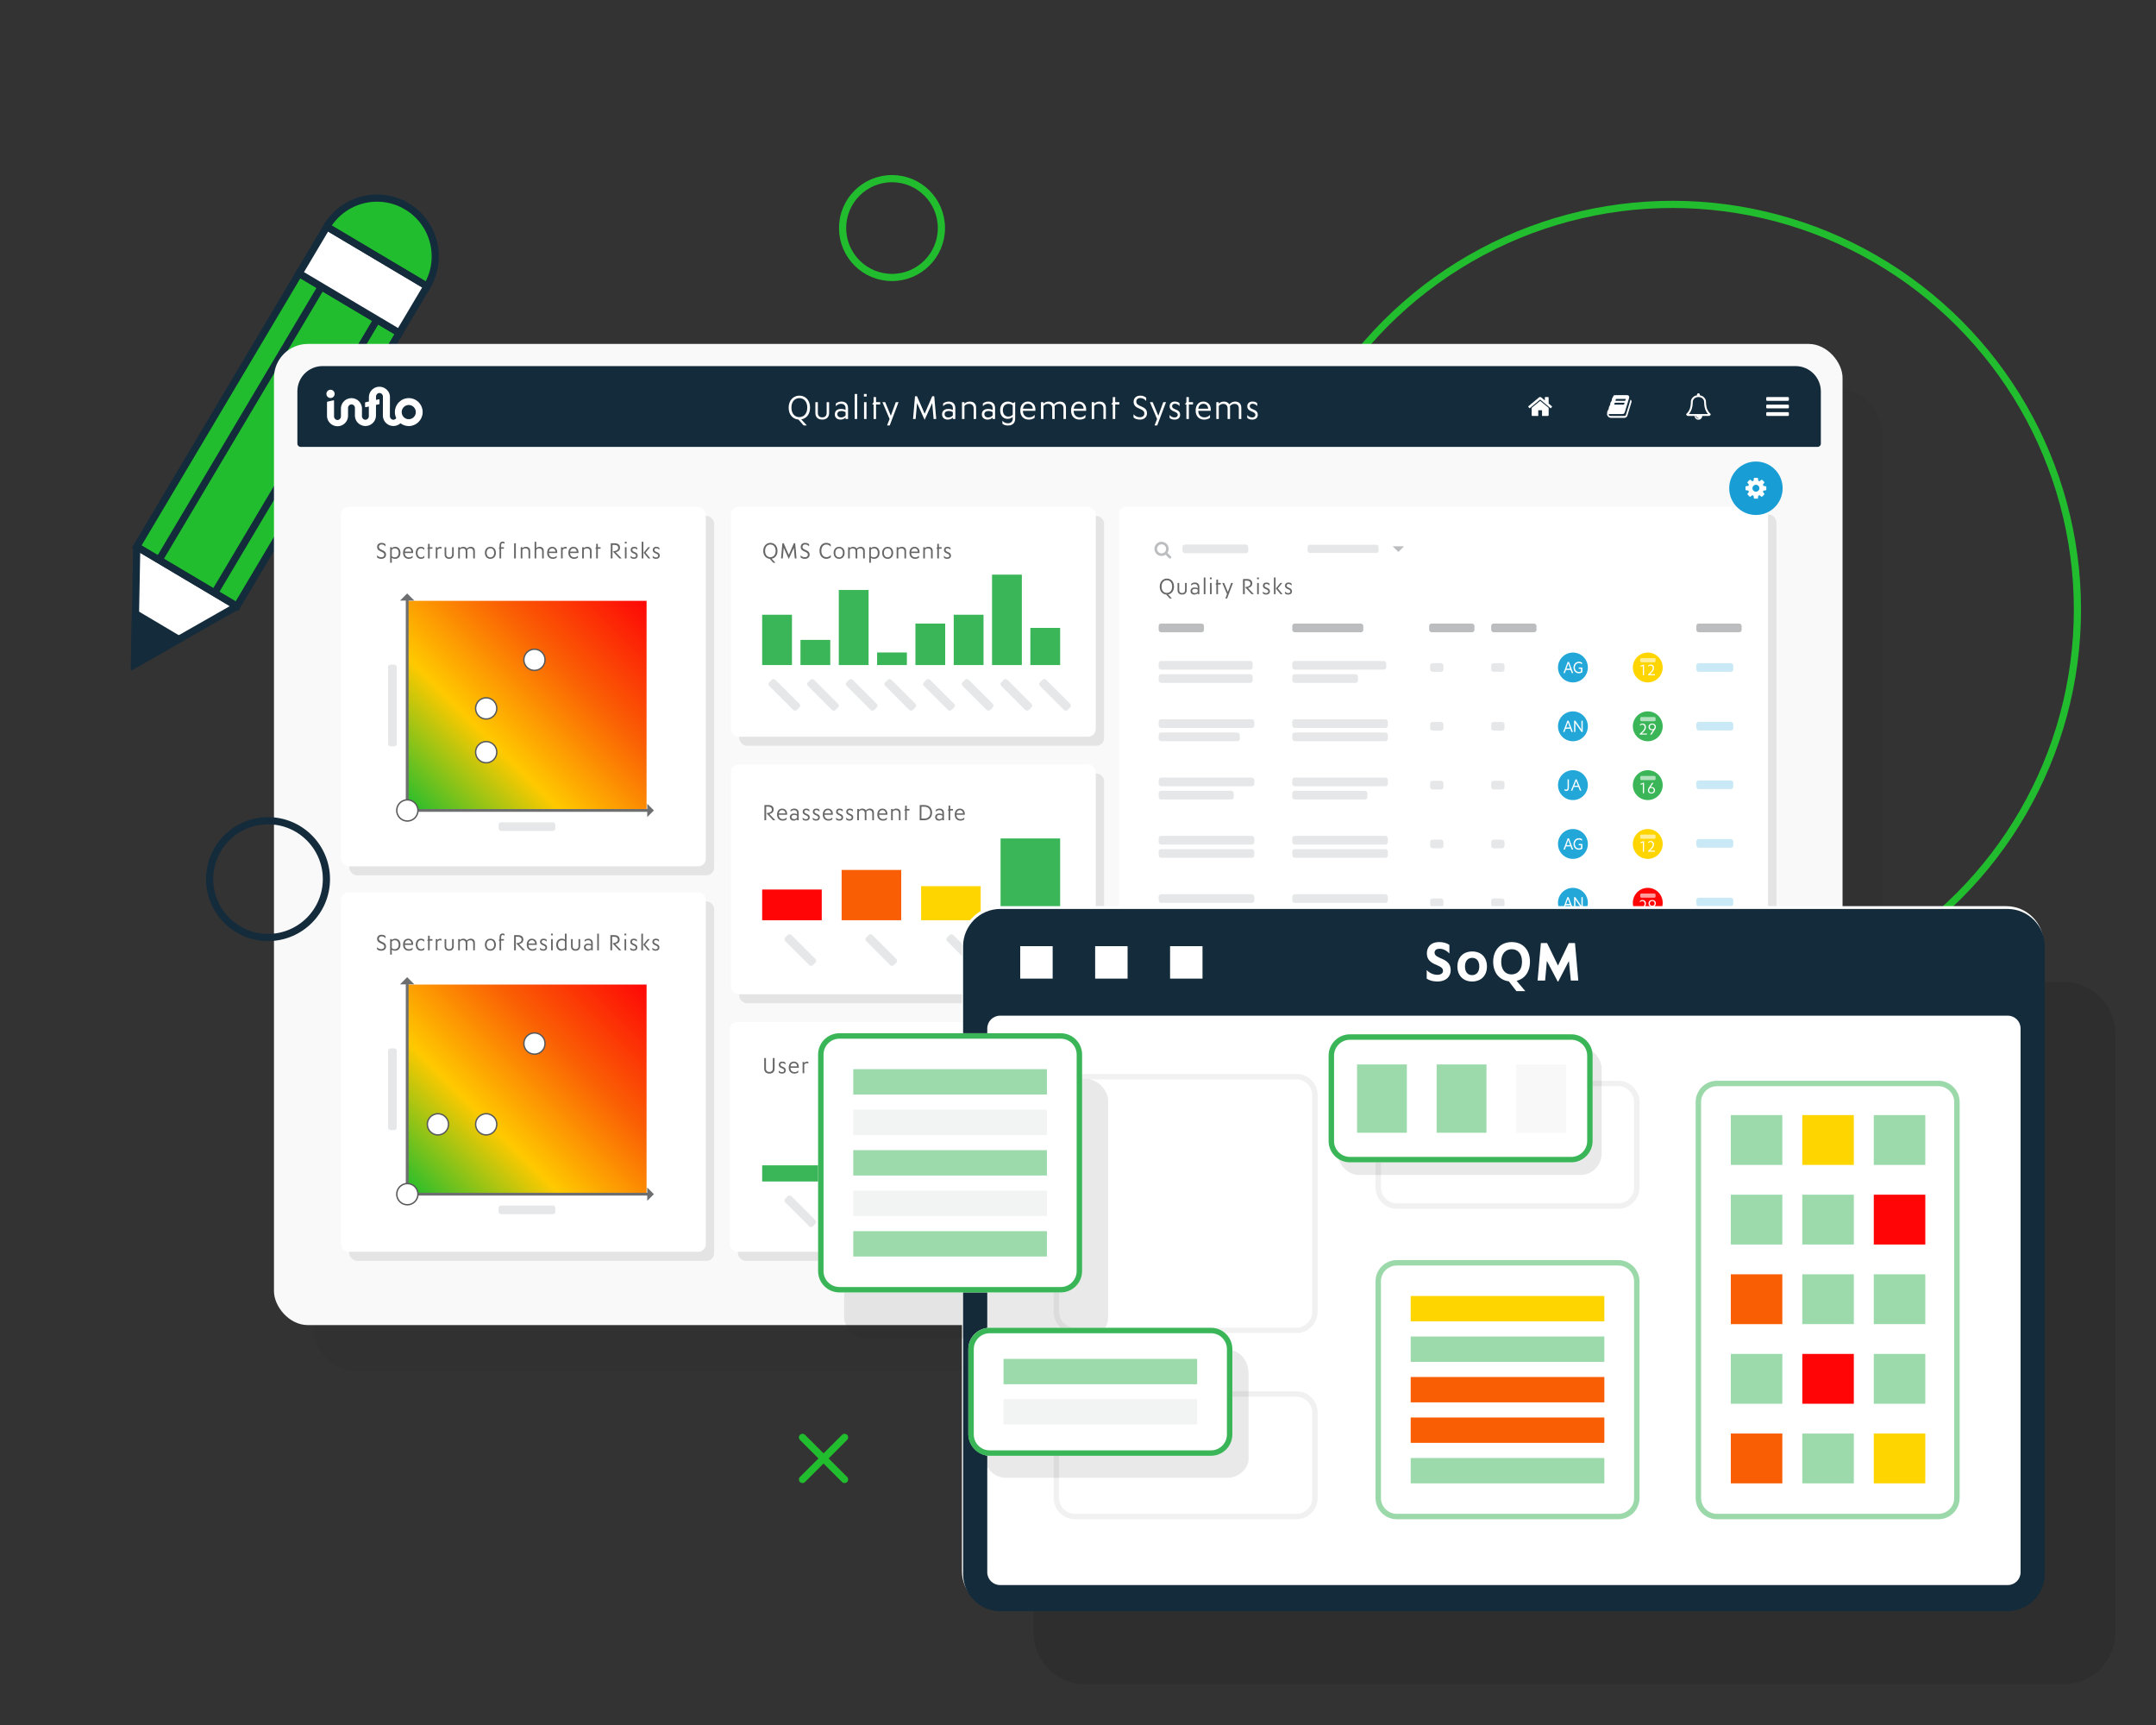 <?xml version="1.0" encoding="UTF-8"?> <svg xmlns="http://www.w3.org/2000/svg" xmlns:xlink="http://www.w3.org/1999/xlink" id="Layer_1" version="1.1" viewBox="0 0 450 360"><rect x="0" y="0" width="450" height="360" fill="#333333" stroke="none"/><defs><style> .st0 { fill: #ff0505; } .st1, .st2 { fill: #3ab557; } .st3 { stroke: #21bd2e; stroke-linecap: round; stroke-linejoin: round; } .st3, .st4, .st5, .st6, .st7, .st8 { stroke-width: 1.5px; } .st3, .st7 { fill: none; } .st9, .st10, .st2, .st11, .st12 { isolation: isolate; } .st9, .st13, .st11 { opacity: .1; } .st14 { fill: #58595b; } .st15 { fill: url(#linear-gradient1); } .st16 { fill: #6d6e70; } .st17, .st11 { fill: #231f20; } .st10 { fill: #7cc9e8; opacity: .4; } .st18 { fill: url(#linear-gradient); } .st19 { fill: #bbbdbf; } .st2, .st20 { opacity: .5; } .st21, .st8 { fill: #142b3b; } .st22, .st4, .st6, .st12 { fill: #fff; } .st23 { fill: #f1f1f2; } .st24 { fill: #f9f9f9; } .st4, .st5, .st6, .st7, .st8 { stroke: #142b3b; } .st4, .st5, .st7, .st8 { stroke-miterlimit: 10; } .st25 { fill: #666667; } .st26 { fill: #22a7d8; } .st27 { fill: #199dd5; } .st28 { fill: #ffd500; } .st29 { fill: #fa5e05; } .st5 { fill: #21bd2e; } .st6 { stroke-linejoin: bevel; } .st30 { fill: #e6e7e8; } .st12 { opacity: .6; } </style><linearGradient id="linear-gradient" x1="1747.047" y1="-7085.916" x2="1793.857" y2="-7039.106" gradientTransform="translate(1880.44 7289.83) rotate(-180) scale(1 -1)" gradientUnits="userSpaceOnUse"><stop offset="0" stop-color="#fe0606"></stop><stop offset=".33" stop-color="#fa5f04"></stop><stop offset=".66" stop-color="#ffc900"></stop><stop offset="1" stop-color="#20bd2f"></stop></linearGradient><linearGradient id="linear-gradient1" x1="1747.047" y1="-7165.99" x2="1793.857" y2="-7119.181" gradientTransform="translate(1880.44 7289.82) rotate(-180) scale(1 -1)" xlink:href="#linear-gradient"></linearGradient></defs><circle class="st3" cx="349.06" cy="127.198" r="84.543"></circle><g><polygon class="st6" points="28.072 138.685 28.54 114.076 49.463 126.508 28.072 138.685"></polygon><polygon class="st8" points="28.072 138.685 28.274 128.069 37.3 133.432 28.072 138.685"></polygon><rect class="st5" x="43.773" y="58.614" width="24.338" height="66.331" transform="translate(54.731 -15.699) rotate(30.718)"></rect><rect class="st4" x="63.613" y="52.716" width="24.338" height="11.347" transform="translate(40.459 -30.518) rotate(30.718)"></rect><path class="st5" d="M84.897,43.051c-5.778-3.433-13.245-1.532-16.678,4.245l20.923,12.432c3.433-5.778,1.532-13.245-4.245-16.678Z"></path><line class="st7" x1="67.088" y1="59.823" x2="33.205" y2="116.847"></line><line class="st7" x1="78.68" y1="66.712" x2="44.797" y2="123.736"></line></g><g><rect class="st11" x="65.424" y="81.345" width="327.392" height="204.763" rx="8.526" ry="8.526"></rect><g><rect class="st24" x="57.184" y="71.778" width="327.392" height="204.763" rx="7.065" ry="7.065"></rect><path class="st21" d="M67.32,76.402h307.438c2.92,0,5.291,2.372,5.291,5.291v10.896c0,.371-.302.673-.673.673H62.742c-.371,0-.673-.302-.673-.673v-10.935c0-2.898,2.353-5.252,5.252-5.252h-.002Z"></path><rect class="st11" x="235.277" y="107.371" width="135.488" height="155.756" rx="1.597" ry="1.597"></rect><rect class="st11" x="72.906" y="188.129" width="76.151" height="74.998" rx="1.595" ry="1.595"></rect><rect class="st11" x="72.906" y="107.678" width="76.151" height="74.998" rx="1.595" ry="1.595"></rect><rect class="st11" x="154.294" y="161.424" width="76.151" height="47.956" rx="1.595" ry="1.595"></rect><rect class="st11" x="154.294" y="107.678" width="76.151" height="47.956" rx="1.595" ry="1.595"></rect><rect class="st11" x="154.031" y="215.169" width="76.151" height="47.956" rx="1.595" ry="1.595"></rect><rect class="st22" x="233.536" y="105.792" width="135.488" height="155.447" rx="1.595" ry="1.595"></rect><rect class="st22" x="71.165" y="186.244" width="76.151" height="74.998" rx="1.595" ry="1.595"></rect><circle class="st27" cx="366.496" cy="101.897" r="5.577"></circle><path class="st22" d="M85.314,87.488c-.835,0-1.51-.702-1.471-1.555.035-.756.651-1.378,1.401-1.413.846-.039,1.542.64,1.542,1.482s-.658,1.484-1.472,1.484M85.314,83.084c-1.598,0-2.894,1.307-2.894,2.918,0,.451.102.879.283,1.26-.128.202-.351.337-.602.337-.396,0-.717-.329-.719-.735v-1.662l.007-.79v-1.662h0c-.033-1.102-1.031-2.044-2.196-2.044s-2.116.902-2.195,2.044v1.04l-.717.161c-.048.01-.083.052-.083.103v.831c0,.067.059.115.123.102l.663-.148v2.029h0c-.003.406-.323.735-.719.735s-.717-.329-.718-.735l.004-1.159v-.577h0c-.078-1.141-1.031-2.045-2.196-2.045s-2.116.904-2.195,2.045v1.784h0c0,.406-.322.735-.718.735s-.717-.329-.719-.735v-3.272c0-.067-.062-.115-.125-.102l-1.265.283c-.048.01-.081.052-.081.102v2.988h0c.078,1.141,1.031,2.044,2.195,2.044s2.118-.902,2.196-2.044v-1.784c0-.203.083-.387.213-.521.129-.132.309-.215.506-.215.396,0,.717.328.719.735h0v.577l-.004.876v.283h0c.078,1.141,1.031,2.044,2.196,2.044s2.118-.902,2.196-2.044v-.27l.009-2.091h-.003l.656-.145c.048-.01.081-.052.081-.102v-.83c0-.065-.061-.113-.125-.1l-.603.132v-.709c0-.203.083-.387.212-.519.131-.133.31-.216.508-.216.395,0,.717.329.718.735v1.662l-.007,2.168v.283h0c.078,1.141,1.031,2.044,2.196,2.044.569,0,1.086-.216,1.478-.569.495.373,1.111.59,1.78.582,1.497-.025,2.75-1.227,2.843-2.733.104-1.696-1.23-3.104-2.889-3.104M69.845,82.2c0-.477-.384-.865-.859-.865s-.857.387-.857.865.384.865.857.865.859-.387.859-.865"></path><path class="st22" d="M357.06,86.412c0,.107-.039.199-.117.277s-.171.117-.277.117h-1.381c0,.218-.077.403-.231.558-.154.154-.339.231-.558.231s-.403-.077-.558-.231c-.154-.154-.231-.341-.231-.558h-1.381c-.107,0-.199-.039-.277-.117s-.117-.171-.117-.277c.103-.087.196-.177.28-.271.084-.094.171-.218.263-.368s.167-.313.229-.489c.062-.174.115-.386.154-.635.041-.248.059-.516.059-.801,0-.312.12-.602.361-.87s.555-.431.946-.489c-.016-.039-.025-.08-.025-.12,0-.083.029-.152.087-.21.058-.058.128-.087.21-.087s.152.029.21.087.087.128.087.21c0,.041-.009.081-.025.12.39.058.706.221.946.489.241.268.361.558.361.87,0,.286.02.553.059.801.041.248.091.46.154.635s.139.338.229.489.177.274.263.368c.084.094.178.184.28.271ZM352.492,86.412h4.008c-.547-.616-.82-1.471-.82-2.564,0-.104-.025-.213-.074-.323-.049-.112-.12-.216-.213-.318-.093-.1-.218-.183-.374-.248s-.331-.097-.522-.097-.365.032-.522.097-.281.148-.374.248-.164.206-.213.318c-.049.11-.074.219-.074.323,0,1.094-.273,1.948-.82,2.564h-.001ZM354.545,87.299c0-.033-.016-.049-.049-.049-.122,0-.225-.043-.313-.131-.087-.087-.131-.192-.131-.313,0-.033-.016-.049-.049-.049s-.049.016-.049.049c0,.149.052.279.158.384s.234.158.384.158c.033,0,.049-.016.049-.049Z"></path><path class="st22" d="M323.923,84.921l-.191.228c-.016.019-.038.03-.065.033h-.009c-.026,0-.048-.007-.065-.022l-2.134-1.778-2.134,1.778c-.025.016-.049.023-.074.022-.026-.004-.048-.016-.065-.033l-.191-.228c-.016-.02-.023-.045-.022-.072s.013-.049.033-.067l2.216-1.846c.065-.054.144-.08.234-.08s.168.026.235.08l.751.628v-.601c0-.029.009-.052.028-.071.019-.019.042-.028.071-.028h.592c.029,0,.052.009.071.028.019.019.028.042.028.071v1.258l.674.561c.02.016.032.039.033.067s-.006.052-.022.072h.006ZM323.236,85.134v1.479c0,.054-.019.1-.058.139s-.086.058-.139.058h-1.184v-1.184h-.789v1.184h-1.184c-.054,0-.1-.019-.139-.058-.039-.039-.058-.086-.058-.139v-1.479s0-.006.002-.009c0-.004.002-.007.002-.009l1.772-1.461,1.772,1.461s.003.01.003.019v-.002Z"></path><path class="st22" d="M373.378,83.058v.395c0,.054-.019.1-.058.139s-.086.058-.139.058h-4.34c-.054,0-.1-.019-.139-.058-.039-.039-.058-.086-.058-.139v-.395c0-.054.019-.1.058-.139s.086-.058.139-.058h4.34c.054,0,.1.019.139.058.039.039.058.086.058.139ZM373.378,84.636v.395c0,.054-.019.1-.058.139s-.086.058-.139.058h-4.34c-.054,0-.1-.019-.139-.058-.039-.039-.058-.086-.058-.139v-.395c0-.054.019-.1.058-.139s.086-.058.139-.058h4.34c.054,0,.1.019.139.058.039.039.058.086.058.139ZM373.378,86.215v.395c0,.054-.019.1-.058.139s-.086.058-.139.058h-4.34c-.054,0-.1-.019-.139-.058-.039-.039-.058-.086-.058-.139v-.395c0-.054.019-.1.058-.139s.086-.058.139-.058h4.34c.054,0,.1.019.139.058.039.039.058.086.058.139Z"></path><path class="st22" d="M368.663,101.588v.627c0,.023-.007.045-.023.065s-.033.033-.057.036l-.522.078c-.036.102-.072.187-.11.257.065.094.167.223.302.389.019.023.028.046.028.071s-.009.046-.026.065c-.051.07-.144.171-.28.305-.135.133-.223.2-.265.2-.023,0-.046-.009-.074-.026l-.39-.305c-.083.043-.168.078-.257.107-.03.255-.058.431-.081.525-.013.052-.046.078-.102.078h-.627c-.026,0-.049-.009-.07-.025s-.03-.036-.032-.061l-.078-.519c-.093-.03-.177-.065-.254-.104l-.397.302c-.019.017-.042.026-.071.026-.026,0-.049-.01-.071-.03-.236-.215-.392-.373-.466-.474-.013-.019-.02-.041-.02-.065,0-.023.007-.043.023-.065.028-.039.077-.102.144-.187.068-.086.119-.152.152-.199-.051-.094-.09-.187-.116-.28l-.516-.075c-.025-.004-.045-.016-.059-.035-.015-.02-.023-.042-.023-.067v-.627c0-.023.007-.043.023-.065.015-.02.033-.033.054-.036l.525-.078c.026-.087.062-.173.11-.26-.075-.107-.175-.236-.302-.389-.019-.023-.028-.045-.028-.068,0-.019.009-.041.026-.065.049-.068.142-.168.279-.303s.225-.202.267-.202c.025,0,.049.009.074.028l.39.302c.083-.043.168-.078.257-.107.03-.255.058-.431.081-.525.013-.052.046-.078.102-.078h.627c.026,0,.049.009.07.023.02.016.03.036.032.061l.078.519c.093.03.177.065.254.104l.4-.302c.017-.017.039-.026.068-.026.025,0,.048.009.071.028.242.223.397.384.466.48.013.015.02.036.02.062,0,.023-.007.045-.023.065-.028.039-.077.102-.144.187-.068.086-.119.152-.152.199.049.094.087.186.116.277l.516.078c.025.004.043.016.059.035s.023.042.023.067v.003ZM367.007,102.406c.141-.141.212-.312.212-.511s-.071-.37-.212-.511-.312-.212-.511-.212-.37.071-.511.212-.212.312-.212.511.071.37.212.511.312.212.511.212.37-.071.511-.212Z"></path><path class="st22" d="M340.465,83.544c.083.117.1.249.055.397l-.847,2.792c-.039.132-.117.242-.236.331-.117.09-.244.135-.377.135h-2.844c-.158,0-.31-.055-.458-.165-.146-.11-.249-.245-.306-.405-.049-.138-.051-.268-.006-.392,0-.009.003-.036.009-.083.006-.048.01-.086.013-.115.002-.016,0-.038-.009-.067-.009-.028-.012-.048-.009-.059.004-.023.013-.043.025-.065.012-.02.029-.045.051-.072s.039-.052.051-.072c.048-.078.093-.173.139-.281.045-.11.075-.204.093-.281.006-.02.007-.051.002-.093-.006-.041-.006-.07-.002-.087.006-.023.023-.051.052-.087.029-.035.046-.058.052-.071.043-.074.087-.168.129-.284.043-.115.068-.207.077-.277.002-.019,0-.051-.007-.099s-.007-.075.002-.087c.009-.026.03-.058.068-.094s.059-.059.068-.07c.039-.054.083-.141.131-.261.048-.12.077-.219.084-.297.002-.016,0-.042-.009-.078s-.01-.064-.006-.081c.004-.016.013-.035.028-.055s.033-.043.055-.071c.023-.026.041-.048.052-.065.016-.025.033-.057.051-.094s.033-.074.046-.107c.013-.033.03-.071.049-.11.019-.041.039-.072.059-.099s.048-.049.081-.072.071-.035.112-.035.088.004.146.017l-.003.009c.078-.019.131-.028.157-.028h2.345c.152,0,.27.058.351.173s.1.248.055.4l-.844,2.792c-.074.245-.148.402-.221.473-.072.071-.204.106-.396.106h-2.679c-.055,0-.094.016-.117.046-.023.033-.023.077-.003.132.049.144.197.216.444.216h2.844c.059,0,.117-.016.173-.048.055-.032.091-.074.107-.128l.925-3.042c.015-.045.019-.104.016-.175.078.03.139.075.181.132v.003ZM336.929,84.339c-.009.026-.006.049.006.07.013.019.033.029.062.029h1.874c.026,0,.052-.01.078-.029s.042-.042.051-.07l.065-.197c.009-.026.006-.049-.006-.07s-.033-.029-.061-.029h-1.874c-.026,0-.052.01-.078.029s-.042.042-.051.07l-.065.197h-.002ZM337.184,83.55c-.009.026-.006.049.006.07.012.019.033.029.061.029h1.874c.026,0,.052-.01.078-.029s.042-.042.051-.07l.065-.197c.009-.026.006-.049-.006-.07-.012-.019-.033-.029-.061-.029h-1.874c-.026,0-.052.01-.078.029s-.042.042-.051.07l-.065.197Z"></path><g><path class="st22" d="M167.247,87.527l1.156,1.26h-.669l-1.079-1.226c-1.099-.084-2.047-.933-2.047-2.493s1.037-2.499,2.235-2.499,2.228.863,2.228,2.499c0,1.442-.808,2.284-1.825,2.458h0ZM166.844,83.084c-.898,0-1.658.676-1.658,1.984s.746,1.984,1.643,1.984,1.664-.676,1.664-1.984-.746-1.984-1.651-1.984h.002Z"></path><path class="st22" d="M173.055,86.191c0,.877-.572,1.378-1.442,1.378s-1.427-.502-1.427-1.378v-2.263h.515v2.208c0,.661.348.967.92.967s.92-.306.92-.967v-2.208h.515v2.263Z"></path><path class="st22" d="M176.501,87.444v-.286h-.015c-.271.251-.627.41-1.065.41-.676,0-1.183-.418-1.183-1.094s.473-1.134,1.302-1.134c.363,0,.683.084.947.223v-.368c0-.661-.432-.925-.96-.925-.438,0-.822.223-1.052.495h-.02v-.55c.306-.264.724-.41,1.163-.41.786,0,1.385.425,1.385,1.358v2.284h-.502l-.002-.003ZM176.487,86.01c-.223-.139-.542-.236-.856-.236-.55,0-.87.236-.87.669,0,.376.271.676.821.676.348,0,.669-.154.905-.418v-.69Z"></path><path class="st22" d="M178.394,87.444v-5.222h.515v5.222h-.515Z"></path><path class="st22" d="M180.316,82.758v-.537h.572v.537h-.572ZM180.343,87.444v-3.516h.515v3.516h-.515Z"></path><path class="st22" d="M182.335,87.444v-3.036h-.286v-.028l.286-.453v-1.059h.515v1.059h.863v.48h-.863v3.036h-.515Z"></path><path class="st22" d="M185.147,88.787l.529-1.35-1.497-3.509h.577l1.169,2.82h.015l1.03-2.82h.572l-1.838,4.86h-.557v-.002Z"></path><path class="st22" d="M194.867,87.444l-.299-3.307h-.007l-1.552,3.433h-.042l-1.553-3.439h-.007l-.299,3.314h-.537l.41-4.749h.418l1.588,3.635h.007l1.581-3.635h.418l.418,4.749h-.542l-.002-.002Z"></path><path class="st22" d="M198.89,87.444v-.286h-.015c-.271.251-.627.41-1.065.41-.676,0-1.183-.418-1.183-1.094s.473-1.134,1.302-1.134c.363,0,.683.084.947.223v-.368c0-.661-.432-.925-.96-.925-.438,0-.822.223-1.052.495h-.02v-.55c.306-.264.724-.41,1.163-.41.786,0,1.385.425,1.385,1.358v2.284h-.502l-.002-.003ZM198.875,86.01c-.223-.139-.542-.236-.856-.236-.55,0-.87.236-.87.669,0,.376.271.676.821.676.348,0,.669-.154.905-.418v-.69Z"></path><path class="st22" d="M203.221,87.444v-2.2c0-.669-.41-.96-.947-.96-.403,0-.724.154-.975.438v2.723h-.515v-3.516h.508v.299h.007c.293-.264.661-.425,1.107-.425.731,0,1.33.41,1.33,1.275v2.367h-.515Z"></path><path class="st22" d="M207.189,87.444v-.286h-.015c-.271.251-.627.41-1.065.41-.676,0-1.183-.418-1.183-1.094s.473-1.134,1.302-1.134c.363,0,.683.084.947.223v-.368c0-.661-.432-.925-.96-.925-.438,0-.822.223-1.052.495h-.02v-.55c.306-.264.724-.41,1.163-.41.786,0,1.385.425,1.385,1.358v2.284h-.502l-.002-.003ZM207.175,86.01c-.223-.139-.542-.236-.856-.236-.55,0-.87.236-.87.669,0,.376.271.676.821.676.348,0,.669-.154.905-.418v-.69Z"></path><path class="st22" d="M209.221,88.419v-.612h.015c.251.368.689.529,1.128.529.738,0,1.01-.432,1.01-.989v-.321h-.007c-.264.236-.634.39-1.065.39-.85,0-1.552-.627-1.552-1.81s.704-1.803,1.643-1.803c.397,0,.759.146,1.017.334h.015l.445-.236h.02v3.419c0,.995-.585,1.482-1.504,1.482-.397,0-.863-.097-1.163-.383h-.001ZM211.373,84.603c-.223-.202-.542-.321-.863-.321-.717,0-1.198.487-1.198,1.323s.467,1.337,1.149,1.337c.376,0,.696-.154.912-.397v-1.942h0Z"></path><path class="st22" d="M214.721,87.569c-1.002,0-1.768-.669-1.768-1.88s.682-1.887,1.616-1.887c.863,0,1.539.647,1.539,1.622,0,.09-.007.223-.007.321h-2.603c.007.885.542,1.358,1.295,1.358.502,0,.891-.202,1.128-.502h.028v.577c-.306.258-.751.39-1.226.39l-.002.001ZM213.51,85.299h2.061c-.015-.599-.425-1.031-1.002-1.031s-.989.39-1.059,1.031h0Z"></path><path class="st22" d="M221.969,87.444v-2.2c0-.669-.39-.96-.905-.96-.341,0-.669.132-.96.473.02.097.035.209.035.321v2.367h-.515v-2.2c0-.669-.397-.96-.905-.96-.376,0-.689.154-.933.438v2.723h-.515v-3.516h.508v.299h.007c.293-.264.654-.425,1.072-.425.467,0,.885.189,1.107.572h.007c.39-.41.793-.572,1.239-.572.696,0,1.275.41,1.275,1.275v2.367h-.516Z"></path><path class="st22" d="M225.318,87.569c-1.002,0-1.768-.669-1.768-1.88s.682-1.887,1.616-1.887c.863,0,1.539.647,1.539,1.622,0,.09-.007.223-.007.321h-2.603c.007.885.542,1.358,1.295,1.358.502,0,.891-.202,1.128-.502h.028v.577c-.306.258-.751.39-1.226.39l-.002.001ZM224.107,85.299h2.061c-.015-.599-.425-1.031-1.002-1.031s-.989.39-1.059,1.031h0Z"></path><path class="st22" d="M230.304,87.444v-2.2c0-.669-.41-.96-.947-.96-.403,0-.724.154-.975.438v2.723h-.515v-3.516h.508v.299h.007c.293-.264.661-.425,1.107-.425.731,0,1.33.41,1.33,1.275v2.367h-.515Z"></path><path class="st22" d="M232.253,87.444v-3.036h-.286v-.028l.286-.453v-1.059h.515v1.059h.863v.48h-.863v3.036h-.515Z"></path><path class="st22" d="M237.905,87.569c-.502,0-.989-.139-1.315-.445v-.654h.02c.334.397.801.606,1.281.606.599,0,.96-.299.96-.773,0-1.226-2.242-.786-2.242-2.451,0-.654.418-1.281,1.413-1.281.453,0,.898.139,1.211.445v.654h-.02c-.321-.403-.751-.606-1.184-.606-.572,0-.863.313-.863.746,0,1.211,2.235.759,2.235,2.451,0,.731-.537,1.31-1.497,1.31l.001-.001Z"></path><path class="st22" d="M240.976,88.787l.529-1.35-1.497-3.509h.577l1.171,2.82h.015l1.03-2.82h.572l-1.838,4.86h-.557l-.001-.002Z"></path><path class="st22" d="M245.138,87.569c-.418,0-.773-.125-1.024-.355v-.592h.02c.251.321.627.502,1.002.502.418,0,.682-.209.682-.529,0-.877-1.693-.529-1.693-1.81,0-.55.368-.982,1.107-.982.368,0,.731.104.96.341v.592h-.015c-.223-.279-.572-.48-.933-.48-.403,0-.606.209-.606.502,0,.863,1.678.495,1.678,1.803,0,.585-.403,1.01-1.184,1.01h.004Z"></path><path class="st22" d="M247.625,87.444v-3.036h-.286v-.028l.286-.453v-1.059h.515v1.059h.863v.48h-.863v3.036h-.515Z"></path><path class="st22" d="M251.322,87.569c-1.002,0-1.768-.669-1.768-1.88s.683-1.887,1.616-1.887c.863,0,1.539.647,1.539,1.622,0,.09-.007.223-.007.321h-2.603c.007.885.544,1.358,1.295,1.358.502,0,.891-.202,1.128-.502h.028v.577c-.306.258-.751.39-1.226.39l-.002.001ZM250.111,85.299h2.061c-.015-.599-.425-1.031-1.002-1.031s-.989.39-1.059,1.031h0Z"></path><path class="st22" d="M258.568,87.444v-2.2c0-.669-.39-.96-.905-.96-.341,0-.669.132-.96.473.02.097.035.209.035.321v2.367h-.515v-2.2c0-.669-.397-.96-.905-.96-.376,0-.689.154-.933.438v2.723h-.515v-3.516h.508v.299h.007c.293-.264.654-.425,1.072-.425.467,0,.885.189,1.107.572h.007c.39-.41.793-.572,1.239-.572.696,0,1.275.41,1.275,1.275v2.367h-.516Z"></path><path class="st22" d="M261.347,87.569c-.418,0-.773-.125-1.024-.355v-.592h.02c.251.321.627.502,1.002.502.418,0,.682-.209.682-.529,0-.877-1.693-.529-1.693-1.81,0-.55.368-.982,1.107-.982.368,0,.731.104.96.341v.592h-.015c-.223-.279-.572-.48-.933-.48-.403,0-.606.209-.606.502,0,.863,1.678.495,1.678,1.803,0,.585-.403,1.01-1.184,1.01h.004Z"></path></g><rect class="st22" x="71.165" y="105.792" width="76.151" height="74.998" rx="1.595" ry="1.595"></rect><g><path class="st25" d="M79.572,116.629c-.334,0-.658-.093-.877-.297v-.437h.015c.223.264.534.403.854.403.399,0,.641-.2.641-.515,0-.817-1.494-.525-1.494-1.633,0-.437.279-.854.943-.854.302,0,.599.093.808.297v.437h-.015c-.213-.27-.502-.403-.789-.403-.38,0-.576.209-.576.496,0,.808,1.49.506,1.49,1.633,0,.487-.357.873-.998.873h-.001Z"></path><path class="st25" d="M82.454,116.629c-.279,0-.511-.084-.673-.2h-.004v1.012h-.344v-3.239h.339v.2h.004c.194-.177.437-.283.734-.283.608,0,1.072.46,1.072,1.258s-.479,1.253-1.128,1.253v-.002ZM82.416,114.438c-.264,0-.483.112-.641.293v1.35c.148.139.363.232.603.232.511,0,.835-.344.835-.937s-.321-.937-.798-.937v-.002Z"></path><path class="st25" d="M85.304,116.629c-.669,0-1.179-.445-1.179-1.253s.455-1.258,1.076-1.258c.576,0,1.026.432,1.026,1.082,0,.061-.004.148-.004.213h-1.736c.004.589.363.905.863.905.334,0,.595-.135.751-.334h.019v.386c-.204.171-.502.26-.817.26l.002-.001ZM84.496,115.116h1.374c-.009-.399-.283-.688-.669-.688s-.658.26-.705.688Z"></path><path class="st25" d="M88.566,116.382c-.171.158-.432.247-.711.247-.595,0-1.076-.437-1.076-1.253s.46-1.258,1.082-1.258c.27,0,.515.078.692.241v.413h-.015c-.135-.194-.376-.344-.654-.344-.455,0-.743.371-.743.947s.297.943.761.943c.287,0,.511-.139.65-.344h.015v.409l-.002-.002Z"></path><path class="st25" d="M89.342,116.544v-2.023h-.19v-.019l.19-.302v-.705h.344v.705h.576v.321h-.576v2.023h-.344Z"></path><path class="st25" d="M90.956,116.544v-2.344h.325v.204h.004c.177-.167.371-.287.612-.287.088,0,.171.015.247.042v.376h-.015c-.088-.061-.186-.088-.287-.088-.209,0-.386.116-.542.279v1.819h-.344Z"></path><path class="st25" d="M94.707,115.709c0,.585-.38.92-.96.92s-.952-.334-.952-.92v-1.508h.344v1.471c0,.441.232.645.612.645s.612-.204.612-.645v-1.471h.344v1.508Z"></path><path class="st25" d="M98.768,116.544v-1.466c0-.445-.26-.641-.603-.641-.228,0-.445.088-.641.316.015.065.023.139.023.213v1.578h-.344v-1.466c0-.445-.264-.641-.603-.641-.251,0-.46.102-.622.293v1.815h-.344v-2.344h.339v.2h.004c.194-.177.437-.283.715-.283.31,0,.589.125.738.38h.004c.26-.274.529-.38.827-.38.464,0,.85.274.85.85v1.578h-.344v-.001Z"></path><path class="st25" d="M102.346,116.629c-.641,0-1.141-.45-1.141-1.253s.502-1.258,1.152-1.258,1.146.45,1.146,1.258-.506,1.253-1.156,1.253ZM102.355,114.428c-.46,0-.789.344-.789.947s.325.943.78.943.789-.339.789-.943-.325-.947-.78-.947Z"></path><path class="st25" d="M104.258,116.544v-2.023h-.19v-.019l.19-.302v-.413c0-.413.213-.757.645-.757.144,0,.283.032.403.116v.352h-.015c-.084-.093-.2-.158-.329-.158-.26,0-.363.186-.363.441v.418h.576v.321h-.576v2.023h-.344l.001.002Z"></path><path class="st25" d="M107.304,116.544v-3.165h.363v3.165h-.363Z"></path><path class="st25" d="M110.311,116.544v-1.466c0-.445-.274-.641-.631-.641-.27,0-.483.102-.65.293v1.815h-.344v-2.344h.339v.2h.004c.194-.177.441-.283.738-.283.487,0,.886.274.886.85v1.578h-.344v-.001Z"></path><path class="st25" d="M113.152,116.544v-1.466c0-.445-.264-.641-.603-.641-.251,0-.46.102-.622.293v1.815h-.344v-3.481h.344v1.331h.004c.19-.171.432-.279.711-.279.464,0,.854.274.854.85v1.578h-.344Z"></path><path class="st25" d="M115.379,116.629c-.669,0-1.179-.445-1.179-1.253s.455-1.258,1.076-1.258c.576,0,1.026.432,1.026,1.082,0,.061-.004.148-.004.213h-1.736c.004.589.363.905.863.905.334,0,.595-.135.751-.334h.019v.386c-.204.171-.502.26-.817.26l.001-.001ZM114.571,115.116h1.374c-.009-.399-.283-.688-.669-.688s-.658.26-.705.688h0Z"></path><path class="st25" d="M117.096,116.544v-2.344h.325v.204h.004c.177-.167.371-.287.612-.287.088,0,.171.015.247.042v.376h-.015c-.088-.061-.186-.088-.287-.088-.209,0-.386.116-.542.279v1.819h-.344Z"></path><path class="st25" d="M119.811,116.629c-.669,0-1.179-.445-1.179-1.253s.455-1.258,1.076-1.258c.576,0,1.026.432,1.026,1.082,0,.061-.004.148-.004.213h-1.736c.004.589.363.905.863.905.334,0,.595-.135.751-.334h.019v.386c-.204.171-.502.26-.817.26l.001-.001ZM119.003,115.116h1.374c-.009-.399-.283-.688-.669-.688s-.658.26-.705.688h0Z"></path><path class="st25" d="M123.135,116.544v-1.466c0-.445-.274-.641-.631-.641-.27,0-.483.102-.65.293v1.815h-.344v-2.344h.339v.2h.004c.194-.177.441-.283.738-.283.487,0,.886.274.886.85v1.578h-.344v-.001Z"></path><path class="st25" d="M124.435,116.544v-2.023h-.19v-.019l.19-.302v-.705h.344v.705h.576v.321h-.576v2.023h-.344Z"></path><path class="st25" d="M129.28,116.544l-1.355-1.439v-.019c.882-.131,1.105-.39,1.105-.77s-.279-.595-.757-.595h-.432v2.822h-.363v-3.165h.836c.645,0,1.095.306,1.095.901,0,.483-.232.798-.891.979v.009l1.234,1.276h-.473,0Z"></path><path class="st25" d="M130.412,113.42v-.357h.38v.357h-.38ZM130.431,116.544v-2.344h.344v2.344h-.344Z"></path><path class="st25" d="M132.306,116.629c-.279,0-.515-.084-.682-.236v-.395h.015c.167.213.418.334.669.334.279,0,.455-.139.455-.352,0-.585-1.128-.352-1.128-1.207,0-.367.247-.654.738-.654.247,0,.487.07.641.228v.395h-.009c-.148-.186-.38-.321-.622-.321-.27,0-.403.139-.403.334,0,.576,1.118.329,1.118,1.202,0,.39-.27.673-.789.673h-.003Z"></path><path class="st25" d="M133.935,116.544v-3.481h.344v3.481h-.344ZM135.319,116.544l-.979-1.179v-.019l.943-1.146h.409l-.947,1.133v.009l1.002,1.202h-.428Z"></path><path class="st25" d="M136.915,116.629c-.279,0-.515-.084-.682-.236v-.395h.015c.167.213.418.334.669.334.279,0,.455-.139.455-.352,0-.585-1.128-.352-1.128-1.207,0-.367.247-.654.738-.654.247,0,.487.07.641.228v.395h-.009c-.148-.186-.38-.321-.622-.321-.27,0-.403.139-.403.334,0,.576,1.118.329,1.118,1.202,0,.39-.27.673-.789.673h-.003Z"></path></g><rect class="st22" x="152.553" y="159.538" width="76.151" height="47.956" rx="1.595" ry="1.595"></rect><rect class="st22" x="152.553" y="105.792" width="76.151" height="47.956" rx="1.595" ry="1.595"></rect><rect class="st22" x="152.291" y="213.284" width="76.151" height="47.956" rx="1.595" ry="1.595"></rect><g><path class="st25" d="M79.572,198.41c-.334,0-.658-.093-.877-.297v-.437h.015c.223.264.534.403.854.403.399,0,.641-.2.641-.515,0-.817-1.494-.525-1.494-1.633,0-.437.279-.854.943-.854.302,0,.599.093.808.297v.437h-.015c-.213-.27-.502-.403-.789-.403-.38,0-.576.209-.576.496,0,.808,1.49.506,1.49,1.633,0,.487-.357.873-.998.873h-.001Z"></path><path class="st25" d="M82.454,198.41c-.279,0-.511-.084-.673-.2h-.004v1.012h-.344v-3.239h.339v.2h.004c.194-.177.437-.283.734-.283.608,0,1.072.46,1.072,1.258s-.479,1.253-1.128,1.253v-.001ZM82.416,196.22c-.264,0-.483.112-.641.293v1.35c.148.139.363.232.603.232.511,0,.835-.344.835-.937s-.321-.937-.798-.937v-.001Z"></path><path class="st25" d="M85.304,198.41c-.669,0-1.179-.445-1.179-1.253s.455-1.258,1.076-1.258c.576,0,1.026.432,1.026,1.082,0,.061-.004.148-.004.213h-1.736c.004.589.363.905.863.905.334,0,.595-.135.751-.334h.019v.386c-.204.171-.502.26-.817.26l.002-.001ZM84.496,196.897h1.374c-.009-.399-.283-.688-.669-.688s-.658.26-.705.688Z"></path><path class="st25" d="M88.566,198.163c-.171.158-.432.247-.711.247-.595,0-1.076-.437-1.076-1.253s.46-1.258,1.082-1.258c.27,0,.515.078.692.241v.413h-.015c-.135-.194-.376-.344-.654-.344-.455,0-.743.371-.743.947s.297.943.761.943c.287,0,.511-.139.65-.344h.015v.409l-.002-.002Z"></path><path class="st25" d="M89.342,198.326v-2.023h-.19v-.019l.19-.302v-.705h.344v.705h.576v.321h-.576v2.023h-.344Z"></path><path class="st25" d="M90.956,198.326v-2.344h.325v.204h.004c.177-.167.371-.287.612-.287.088,0,.171.015.247.042v.376h-.015c-.088-.061-.186-.088-.287-.088-.209,0-.386.116-.542.279v1.819h-.344Z"></path><path class="st25" d="M94.707,197.49c0,.585-.38.92-.96.92s-.952-.334-.952-.92v-1.508h.344v1.471c0,.441.232.645.612.645s.612-.204.612-.645v-1.471h.344v1.508Z"></path><path class="st25" d="M98.768,198.326v-1.466c0-.445-.26-.641-.603-.641-.228,0-.445.088-.641.316.015.065.023.139.023.213v1.578h-.344v-1.466c0-.445-.264-.641-.603-.641-.251,0-.46.102-.622.293v1.815h-.344v-2.344h.339v.2h.004c.194-.177.437-.283.715-.283.31,0,.589.125.738.38h.004c.26-.274.529-.38.827-.38.464,0,.85.274.85.85v1.578h-.344v-.002Z"></path><path class="st25" d="M102.346,198.41c-.641,0-1.141-.45-1.141-1.253s.502-1.258,1.152-1.258,1.146.45,1.146,1.258-.506,1.253-1.156,1.253ZM102.355,196.209c-.46,0-.789.344-.789.947s.325.943.78.943.789-.339.789-.943-.325-.947-.78-.947Z"></path><path class="st25" d="M104.258,198.326v-2.023h-.19v-.019l.19-.302v-.413c0-.413.213-.757.645-.757.144,0,.283.032.403.116v.352h-.015c-.084-.093-.2-.158-.329-.158-.26,0-.363.186-.363.441v.418h.576v.321h-.576v2.023h-.344l.001.002Z"></path><path class="st25" d="M109.104,198.326l-1.355-1.439v-.019c.882-.131,1.105-.39,1.105-.77s-.279-.595-.757-.595h-.432v2.822h-.363v-3.165h.836c.645,0,1.095.306,1.095.901,0,.483-.232.798-.891.979v.009l1.234,1.276h-.473,0Z"></path><path class="st25" d="M111.119,198.41c-.669,0-1.179-.445-1.179-1.253s.455-1.258,1.076-1.258c.576,0,1.026.432,1.026,1.082,0,.061-.004.148-.004.213h-1.736c.004.589.363.905.863.905.334,0,.595-.135.751-.334h.019v.386c-.204.171-.502.26-.817.26l.001-.001ZM110.311,196.897h1.374c-.009-.399-.283-.688-.669-.688s-.658.26-.705.688h0Z"></path><path class="st25" d="M113.393,198.41c-.279,0-.515-.084-.682-.236v-.395h.015c.167.213.418.334.669.334.279,0,.455-.139.455-.352,0-.585-1.128-.352-1.128-1.207,0-.367.247-.654.738-.654.247,0,.487.07.641.228v.395h-.009c-.148-.186-.38-.321-.622-.321-.27,0-.403.139-.403.334,0,.576,1.118.329,1.118,1.202,0,.39-.27.673-.789.673h-.003Z"></path><path class="st25" d="M115.004,195.203v-.357h.38v.357h-.38ZM115.023,198.327v-2.344h.344v2.344h-.344Z"></path><path class="st25" d="M117.914,198.326v-.194h-.004c-.194.171-.437.279-.738.279-.608,0-1.072-.455-1.072-1.253s.483-1.258,1.133-1.258c.274,0,.506.084.673.2h.004v-1.253h.344v3.481h-.339v-.001ZM117.909,196.45c-.148-.144-.367-.232-.603-.232-.511,0-.836.339-.836.937s.316.937.798.937c.26,0,.483-.112.641-.297v-1.346.001Z"></path><path class="st25" d="M121.093,197.49c0,.585-.38.92-.96.92s-.952-.334-.952-.92v-1.508h.344v1.471c0,.441.232.645.612.645s.612-.204.612-.645v-1.471h.344v1.508Z"></path><path class="st25" d="M123.391,198.326v-.19h-.009c-.181.167-.418.274-.711.274-.45,0-.789-.279-.789-.728s.316-.756.867-.756c.241,0,.455.055.631.148v-.247c0-.441-.287-.616-.641-.616-.293,0-.548.148-.701.329h-.015v-.367c.204-.177.483-.274.774-.274.525,0,.924.283.924.905v1.523h-.334l.001-.001ZM123.382,197.37c-.148-.093-.363-.158-.572-.158-.367,0-.58.158-.58.445,0,.251.181.45.548.45.232,0,.445-.102.603-.279v-.46.002Z"></path><path class="st25" d="M124.653,198.326v-3.481h.344v3.481h-.344Z"></path><path class="st25" d="M129.201,198.326l-1.355-1.439v-.019c.882-.131,1.105-.39,1.105-.77s-.279-.595-.757-.595h-.432v2.822h-.363v-3.165h.836c.645,0,1.095.306,1.095.901,0,.483-.232.798-.891.979v.009l1.234,1.276h-.473,0Z"></path><path class="st25" d="M130.334,195.203v-.357h.38v.357h-.38ZM130.353,198.327v-2.344h.344v2.344h-.344Z"></path><path class="st25" d="M132.228,198.41c-.279,0-.515-.084-.682-.236v-.395h.015c.167.213.418.334.669.334.279,0,.455-.139.455-.352,0-.585-1.128-.352-1.128-1.207,0-.367.247-.654.738-.654.247,0,.487.07.641.228v.395h-.009c-.148-.186-.38-.321-.622-.321-.27,0-.403.139-.403.334,0,.576,1.118.329,1.118,1.202,0,.39-.27.673-.789.673h-.003Z"></path><path class="st25" d="M133.857,198.326v-3.481h.344v3.481h-.344ZM135.241,198.326l-.979-1.179v-.019l.943-1.146h.409l-.947,1.133v.009l1.002,1.202h-.428Z"></path><path class="st25" d="M136.836,198.41c-.279,0-.515-.084-.682-.236v-.395h.015c.167.213.418.334.669.334.279,0,.455-.139.455-.352,0-.585-1.128-.352-1.128-1.207,0-.367.247-.654.738-.654.247,0,.487.07.641.228v.395h-.009c-.148-.186-.38-.321-.622-.321-.27,0-.403.139-.403.334,0,.576,1.118.329,1.118,1.202,0,.39-.27.673-.789.673h-.003Z"></path></g><g><path class="st25" d="M161.064,116.6l.77.84h-.445l-.719-.817c-.734-.055-1.365-.622-1.365-1.662s.692-1.667,1.49-1.667,1.485.576,1.485,1.667c0,.96-.538,1.523-1.216,1.637v.001ZM160.794,113.638c-.599,0-1.105.45-1.105,1.323s.496,1.323,1.095,1.323,1.11-.45,1.11-1.323-.496-1.323-1.099-1.323Z"></path><path class="st25" d="M165.887,116.544l-.2-2.205h-.004l-1.036,2.289h-.028l-1.036-2.293h-.004l-.2,2.209h-.357l.274-3.165h.279l1.059,2.422h.004l1.053-2.422h.279l.279,3.165h-.363.002Z"></path><path class="st25" d="M167.984,116.629c-.334,0-.658-.093-.877-.297v-.437h.015c.223.264.534.403.854.403.399,0,.641-.2.641-.515,0-.817-1.494-.525-1.494-1.633,0-.437.279-.854.943-.854.302,0,.599.093.808.297v.437h-.015c-.213-.27-.502-.403-.789-.403-.38,0-.576.209-.576.496,0,.808,1.49.506,1.49,1.633,0,.487-.357.873-.998.873h-.002Z"></path><path class="st25" d="M173.41,116.293c-.232.209-.585.334-.933.334-.78,0-1.43-.585-1.43-1.667s.612-1.667,1.424-1.667c.344,0,.688.116.92.334v.464h-.019c-.204-.287-.538-.45-.882-.45-.641,0-1.057.506-1.057,1.318s.426,1.318,1.076,1.318c.367,0,.688-.181.882-.45h.019v.464h0Z"></path><path class="st25" d="M175.136,116.629c-.641,0-1.141-.45-1.141-1.253s.502-1.258,1.152-1.258,1.146.45,1.146,1.258-.506,1.253-1.156,1.253h0ZM175.145,114.428c-.46,0-.789.344-.789.947s.325.943.78.943.789-.339.789-.943-.325-.947-.78-.947Z"></path><path class="st25" d="M180.153,116.544v-1.466c0-.445-.26-.641-.603-.641-.228,0-.445.088-.641.316.015.065.023.139.023.213v1.578h-.344v-1.466c0-.445-.264-.641-.603-.641-.251,0-.46.102-.622.293v1.815h-.344v-2.344h.339v.2h.004c.194-.177.437-.283.715-.283.31,0,.589.125.738.38h.004c.26-.274.529-.38.827-.38.464,0,.85.274.85.85v1.578h-.344v-.001Z"></path><path class="st25" d="M182.452,116.629c-.279,0-.511-.084-.673-.2h-.004v1.012h-.344v-3.239h.339v.2h.004c.194-.177.437-.283.734-.283.608,0,1.072.46,1.072,1.258s-.479,1.253-1.128,1.253v-.002ZM182.415,114.438c-.264,0-.483.112-.641.293v1.35c.148.139.363.232.603.232.511,0,.836-.344.836-.937s-.321-.937-.798-.937v-.002Z"></path><path class="st25" d="M185.265,116.629c-.641,0-1.141-.45-1.141-1.253s.502-1.258,1.152-1.258,1.146.45,1.146,1.258-.506,1.253-1.156,1.253h0ZM185.273,114.428c-.46,0-.789.344-.789.947s.325.943.78.943.789-.339.789-.943-.325-.947-.78-.947Z"></path><path class="st25" d="M188.773,116.544v-1.466c0-.445-.274-.641-.631-.641-.27,0-.483.102-.65.293v1.815h-.344v-2.344h.339v.2h.004c.194-.177.441-.283.738-.283.487,0,.886.274.886.85v1.578h-.344v-.001Z"></path><path class="st25" d="M191.001,116.629c-.669,0-1.179-.445-1.179-1.253s.455-1.258,1.076-1.258c.576,0,1.026.432,1.026,1.082,0,.061-.004.148-.004.213h-1.736c.004.589.363.905.863.905.334,0,.595-.135.751-.334h.019v.386c-.204.171-.502.26-.817.26l.002-.001ZM190.193,115.116h1.374c-.009-.399-.283-.688-.669-.688s-.658.26-.705.688Z"></path><path class="st25" d="M194.324,116.544v-1.466c0-.445-.274-.641-.631-.641-.27,0-.483.102-.65.293v1.815h-.344v-2.344h.339v.2h.004c.194-.177.441-.283.738-.283.487,0,.886.274.886.85v1.578h-.344v-.001Z"></path><path class="st25" d="M195.624,116.544v-2.023h-.19v-.019l.19-.302v-.705h.344v.705h.576v.321h-.576v2.023h-.344Z"></path><path class="st25" d="M197.693,116.629c-.279,0-.515-.084-.682-.236v-.395h.015c.167.213.418.334.669.334.279,0,.455-.139.455-.352,0-.585-1.128-.352-1.128-1.207,0-.367.247-.654.738-.654.247,0,.487.07.641.228v.395h-.009c-.148-.186-.38-.321-.622-.321-.27,0-.403.139-.403.334,0,.576,1.118.329,1.118,1.202,0,.39-.27.673-.789.673h-.003Z"></path></g><g><path class="st25" d="M161.351,171.176l-1.355-1.439v-.019c.882-.131,1.105-.39,1.105-.77s-.279-.595-.757-.595h-.432v2.822h-.363v-3.165h.836c.645,0,1.095.306,1.095.901,0,.483-.232.798-.891.979v.009l1.234,1.276h-.473Z"></path><path class="st25" d="M163.366,171.261c-.669,0-1.179-.445-1.179-1.253s.455-1.258,1.076-1.258c.576,0,1.026.432,1.026,1.082,0,.061-.004.148-.004.213h-1.736c.004.589.363.905.863.905.334,0,.595-.135.751-.334h.019v.386c-.204.171-.502.26-.817.26l.002-.001ZM162.558,169.748h1.374c-.009-.399-.283-.688-.669-.688s-.658.26-.705.688Z"></path><path class="st25" d="M166.37,171.176v-.19h-.009c-.181.167-.418.274-.711.274-.45,0-.789-.279-.789-.728s.316-.756.867-.756c.241,0,.455.055.631.148v-.247c0-.441-.287-.616-.641-.616-.293,0-.548.148-.701.329h-.015v-.367c.204-.177.483-.274.774-.274.525,0,.924.283.924.905v1.523h-.334l.002-.001ZM166.361,170.221c-.148-.093-.363-.158-.572-.158-.367,0-.58.158-.58.445,0,.251.181.45.548.45.232,0,.445-.102.603-.279v-.46.002Z"></path><path class="st25" d="M168.208,171.261c-.279,0-.515-.084-.682-.236v-.395h.015c.167.213.418.334.669.334.279,0,.455-.139.455-.352,0-.585-1.128-.352-1.128-1.207,0-.367.247-.654.738-.654.247,0,.487.07.641.228v.395h-.009c-.148-.186-.38-.321-.622-.321-.27,0-.403.139-.403.334,0,.576,1.118.329,1.118,1.202,0,.39-.27.673-.789.673h-.003Z"></path><path class="st25" d="M170.324,171.261c-.279,0-.515-.084-.682-.236v-.395h.015c.167.213.418.334.669.334.279,0,.455-.139.455-.352,0-.585-1.128-.352-1.128-1.207,0-.367.247-.654.738-.654.247,0,.487.07.641.228v.395h-.009c-.148-.186-.38-.321-.622-.321-.27,0-.403.139-.403.334,0,.576,1.118.329,1.118,1.202,0,.39-.27.673-.789.673h-.003Z"></path><path class="st25" d="M172.908,171.261c-.669,0-1.179-.445-1.179-1.253s.455-1.258,1.076-1.258c.576,0,1.026.432,1.026,1.082,0,.061-.004.148-.004.213h-1.736c.004.589.363.905.863.905.334,0,.595-.135.751-.334h.019v.386c-.204.171-.502.26-.817.26l.002-.001ZM172.101,169.748h1.374c-.009-.399-.283-.688-.669-.688s-.658.26-.705.688Z"></path><path class="st25" d="M175.183,171.261c-.279,0-.515-.084-.682-.236v-.395h.015c.167.213.418.334.669.334.279,0,.455-.139.455-.352,0-.585-1.128-.352-1.128-1.207,0-.367.247-.654.738-.654.247,0,.487.07.641.228v.395h-.009c-.148-.186-.38-.321-.622-.321-.27,0-.403.139-.403.334,0,.576,1.118.329,1.118,1.202,0,.39-.27.673-.789.673h-.003Z"></path><path class="st25" d="M177.3,171.261c-.279,0-.515-.084-.682-.236v-.395h.015c.167.213.418.334.669.334.279,0,.455-.139.455-.352,0-.585-1.128-.352-1.128-1.207,0-.367.247-.654.738-.654.247,0,.487.07.641.228v.395h-.009c-.148-.186-.38-.321-.622-.321-.27,0-.403.139-.403.334,0,.576,1.118.329,1.118,1.202,0,.39-.27.673-.789.673h-.003Z"></path><path class="st25" d="M182.062,171.176v-1.466c0-.445-.26-.641-.603-.641-.228,0-.445.088-.641.316.015.065.023.139.023.213v1.578h-.344v-1.466c0-.445-.264-.641-.603-.641-.251,0-.46.102-.622.293v1.815h-.344v-2.344h.339v.2h.004c.194-.177.437-.283.715-.283.31,0,.589.125.738.38h.004c.26-.274.529-.38.827-.38.464,0,.85.274.85.85v1.578h-.344v-.002Z"></path><path class="st25" d="M184.294,171.261c-.669,0-1.179-.445-1.179-1.253s.455-1.258,1.076-1.258c.576,0,1.026.432,1.026,1.082,0,.061-.004.148-.004.213h-1.736c.004.589.363.905.863.905.334,0,.595-.135.751-.334h.019v.386c-.204.171-.502.26-.817.26l.002-.001ZM183.487,169.748h1.374c-.009-.399-.283-.688-.669-.688s-.658.26-.705.688Z"></path><path class="st25" d="M187.617,171.176v-1.466c0-.445-.274-.641-.631-.641-.27,0-.483.102-.65.293v1.815h-.344v-2.344h.339v.2h.004c.194-.177.441-.283.738-.283.487,0,.886.274.886.85v1.578h-.344v-.002Z"></path><path class="st25" d="M188.917,171.176v-2.023h-.19v-.019l.19-.302v-.705h.344v.705h.576v.321h-.576v2.023h-.344Z"></path><path class="st25" d="M192.932,171.176h-.97v-3.165h.97c.867,0,1.616.515,1.616,1.582s-.743,1.582-1.616,1.582h0ZM192.932,168.354h-.608v2.479h.608c.701,0,1.239-.413,1.239-1.239s-.538-1.239-1.239-1.239v-.002Z"></path><path class="st25" d="M196.696,171.176v-.19h-.009c-.181.167-.418.274-.711.274-.45,0-.789-.279-.789-.728s.316-.756.867-.756c.241,0,.455.055.631.148v-.247c0-.441-.287-.616-.641-.616-.293,0-.548.148-.701.329h-.015v-.367c.204-.177.483-.274.774-.274.525,0,.924.283.924.905v1.523h-.334l.002-.001ZM196.687,170.221c-.148-.093-.363-.158-.572-.158-.367,0-.58.158-.58.445,0,.251.181.45.548.45.232,0,.445-.102.603-.279v-.46.002Z"></path><path class="st25" d="M197.986,171.176v-2.023h-.19v-.019l.19-.302v-.705h.344v.705h.576v.321h-.576v2.023h-.344Z"></path><path class="st25" d="M200.451,171.261c-.669,0-1.179-.445-1.179-1.253s.455-1.258,1.076-1.258c.576,0,1.026.432,1.026,1.082,0,.061-.004.148-.004.213h-1.736c.004.589.363.905.863.905.334,0,.595-.135.751-.334h.019v.386c-.204.171-.502.26-.817.26l.002-.001ZM199.643,169.748h1.374c-.009-.399-.283-.688-.669-.688s-.658.26-.705.688Z"></path></g><g><path class="st25" d="M159.505,223.031v-2.224h.363v2.171c0,.496.274.734.715.734s.715-.236.715-.734v-2.171h.371v2.224c0,.673-.432,1.025-1.076,1.025s-1.086-.352-1.086-1.025h-.002Z"></path><path class="st25" d="M163.218,224.056c-.279,0-.515-.084-.682-.236v-.395h.015c.167.213.418.334.669.334.279,0,.455-.139.455-.352,0-.585-1.128-.352-1.128-1.207,0-.367.247-.654.738-.654.247,0,.487.07.641.228v.395h-.009c-.148-.186-.38-.321-.622-.321-.27,0-.403.139-.403.334,0,.576,1.118.329,1.118,1.202,0,.39-.27.673-.789.673h-.003Z"></path><path class="st25" d="M165.803,224.056c-.669,0-1.179-.445-1.179-1.253s.455-1.258,1.076-1.258c.576,0,1.026.432,1.026,1.082,0,.061-.004.148-.004.213h-1.736c.004.589.363.905.863.905.334,0,.595-.135.751-.334h.019v.386c-.204.171-.502.26-.817.26l.002-.001ZM164.995,222.543h1.374c-.009-.399-.283-.688-.669-.688s-.658.26-.705.688Z"></path><path class="st25" d="M167.52,223.974v-2.344h.325v.204h.004c.177-.167.371-.287.612-.287.088,0,.171.015.247.042v.376h-.015c-.088-.061-.186-.088-.287-.088-.209,0-.386.116-.542.279v1.819h-.344Z"></path></g><path class="st19" d="M244.463,116.296c0,.072-.026.136-.08.19s-.116.08-.19.08-.139-.026-.19-.08l-.722-.719c-.251.174-.531.261-.84.261-.2,0-.393-.039-.576-.117s-.341-.183-.473-.316-.238-.29-.316-.473-.117-.374-.117-.576.039-.393.117-.576.183-.341.316-.473.29-.238.473-.316.374-.117.576-.117.393.039.576.117.341.183.473.316.238.29.316.473.117.376.117.576c0,.309-.087.589-.261.84l.722.722c.052.052.078.115.078.19v-.002ZM243.108,115.212c.184-.184.277-.406.277-.666s-.093-.481-.277-.666-.406-.277-.666-.277-.481.093-.666.277-.277.406-.277.666.093.481.277.666.406.277.666.277.481-.093.666-.277Z"></path><g><g><path class="st22" d="M342.641,163.959v-2.474l-.608.225h-.009v-.297l.917-.306h.012v2.853h-.313.002Z"></path><path class="st22" d="M344.014,163.959v-.187c.962-.824,1.263-1.207,1.263-1.736,0-.416-.236-.653-.567-.653-.257,0-.477.122-.628.306h-.012v-.338c.18-.155.408-.245.693-.245.489,0,.851.322.851.905,0,.718-.489,1.117-1.063,1.671h1.333v.277h-1.871Z"></path></g><g><circle class="st1" cx="343.923" cy="163.855" r="3.117"></circle><rect class="st12" x="342.349" y="161.943" width="3.203" height=".865" rx=".236" ry=".236"></rect><g><path class="st22" d="M342.898,165.544v-1.931l-.474.175h-.006v-.232l.715-.238h.01v2.226h-.245v-.002Z"></path><path class="st22" d="M344.692,165.602c-.437,0-.741-.248-.741-.68,0-.171.045-.296.128-.421l.733-1.125h.293v.006l-.579.877c.054-.01.109-.016.165-.016.445,0,.741.27.741.677,0,.458-.334.68-.738.68l-.002.002ZM344.689,164.448c-.274,0-.487.149-.487.474,0,.286.175.477.487.477.274,0,.487-.152.487-.477,0-.28-.178-.474-.487-.474Z"></path></g></g></g><g><circle class="st28" cx="343.923" cy="139.302" r="3.117"></circle><g><path class="st22" d="M342.899,140.912v-1.929l-.474.175h-.006v-.232l.715-.238h.01v2.225h-.245v-.001Z"></path><path class="st22" d="M343.969,140.912v-.146c.75-.642.985-.941.985-1.355,0-.325-.184-.509-.442-.509-.2,0-.371.096-.49.238h-.01v-.264c.139-.12.318-.19.541-.19.382,0,.664.251.664.706,0,.56-.382.872-.83,1.304h1.04v.216h-1.459.002Z"></path></g><rect class="st12" x="342.349" y="137.348" width="3.203" height=".865" rx=".236" ry=".236"></rect></g><g><g><circle class="st1" cx="343.923" cy="151.578" r="3.117"></circle><rect class="st12" x="342.349" y="149.645" width="3.203" height=".865" rx=".236" ry=".236"></rect></g><g><path class="st22" d="M342.239,153.303v-.151c.776-.664,1.02-.973,1.02-1.401,0-.335-.19-.526-.457-.526-.207,0-.384.099-.506.247h-.01v-.273c.145-.125.329-.197.558-.197.395,0,.688.26.688.73,0,.579-.395.901-.859,1.347h1.075v.223h-1.508v.001Z"></path><path class="st22" d="M344.415,153.303v-.007l.599-.908c-.057.013-.115.016-.171.016-.46,0-.763-.276-.763-.704,0-.47.342-.701.763-.701.451,0,.766.257.766.701,0,.181-.049.309-.135.441l-.756,1.16h-.303v.002ZM344.846,151.211c-.283,0-.503.155-.503.49,0,.293.184.493.5.493.283,0,.506-.158.506-.493,0-.289-.184-.49-.503-.49Z"></path></g></g><g><path class="st25" d="M243.82,124.056l.77.84h-.445l-.719-.817c-.734-.055-1.365-.622-1.365-1.662s.692-1.667,1.49-1.667,1.485.576,1.485,1.667c0,.96-.538,1.523-1.216,1.637v.001ZM243.55,121.096c-.599,0-1.105.45-1.105,1.323s.496,1.323,1.095,1.323,1.11-.45,1.11-1.323-.496-1.323-1.099-1.323h0Z"></path><path class="st25" d="M247.691,123.166c0,.585-.38.92-.96.92s-.952-.334-.952-.92v-1.508h.344v1.471c0,.441.232.645.612.645s.612-.204.612-.645v-1.471h.344v1.508h0Z"></path><path class="st25" d="M249.989,124.001v-.19h-.009c-.181.167-.418.274-.709.274-.45,0-.789-.279-.789-.728s.316-.757.867-.757c.241,0,.455.055.631.148v-.247c0-.441-.287-.618-.64-.618-.293,0-.548.148-.701.329h-.015v-.367c.204-.177.483-.274.774-.274.525,0,.924.283.924.905v1.523h-.334l-.001.002ZM249.98,123.045c-.148-.093-.361-.158-.572-.158-.367,0-.58.158-.58.445,0,.251.181.45.548.45.232,0,.445-.102.603-.279v-.46.002Z"></path><path class="st25" d="M251.251,124.001v-3.481h.344v3.481h-.344Z"></path><path class="st25" d="M252.533,120.877v-.357h.38v.357h-.38ZM252.552,124v-2.344h.344v2.344h-.344Z"></path><path class="st25" d="M253.879,124.001v-2.023h-.19v-.019l.19-.302v-.705h.344v.705h.576v.321h-.576v2.023h-.344Z"></path><path class="st25" d="M255.754,124.896l.352-.901-.998-2.34h.384l.78,1.88h.009l.686-1.88h.38l-1.226,3.239h-.371l.003.002Z"></path><path class="st25" d="M261.24,124.001l-1.355-1.439v-.019c.882-.131,1.105-.39,1.105-.77s-.279-.595-.756-.595h-.432v2.821h-.363v-3.165h.836c.645,0,1.095.306,1.095.901,0,.483-.232.798-.891.979v.009l1.234,1.276h-.473l-.002.002Z"></path><path class="st25" d="M262.373,120.877v-.357h.38v.357h-.38ZM262.391,124v-2.344h.344v2.344h-.344Z"></path><path class="st25" d="M264.265,124.084c-.279,0-.515-.084-.682-.236v-.395h.015c.167.213.418.334.669.334.279,0,.455-.139.455-.352,0-.585-1.128-.352-1.128-1.207,0-.367.247-.654.738-.654.247,0,.487.07.641.228v.395h-.009c-.148-.186-.38-.321-.622-.321-.27,0-.405.139-.405.334,0,.576,1.118.329,1.118,1.202,0,.39-.27.673-.789.673h-.001Z"></path><path class="st25" d="M265.894,124.001v-3.481h.344v3.481h-.344ZM267.278,124.001l-.979-1.179v-.019l.941-1.146h.409l-.947,1.133v.009l1.002,1.202h-.426Z"></path><path class="st25" d="M268.875,124.084c-.279,0-.515-.084-.682-.236v-.395h.015c.167.213.418.334.669.334.279,0,.455-.139.455-.352,0-.585-1.128-.352-1.128-1.207,0-.367.247-.654.738-.654.247,0,.487.07.641.228v.395h-.009c-.148-.186-.38-.321-.622-.321-.27,0-.405.139-.405.334,0,.576,1.118.329,1.118,1.202,0,.39-.27.673-.789.673h-.001Z"></path></g><g><circle class="st26" cx="328.299" cy="163.855" r="3.117"></circle><g><path class="st22" d="M326.538,164.948v-.297h.015c.083.104.194.155.302.155.218,0,.332-.149.332-.432v-1.732h.27v1.774c0,.384-.17.651-.557.651-.132,0-.27-.042-.36-.117l-.002-.002Z"></path><path class="st22" d="M329.762,165.003l-.312-.779h-.966l-.309.779h-.291l.976-2.361h.222l.976,2.361h-.297.002ZM328.585,163.978h.769l-.382-.956h-.007l-.382.956h.002Z"></path></g></g><g><circle class="st26" cx="328.299" cy="151.578" r="3.117"></circle><g><path class="st22" d="M327.133,150.409h.27l.885,2.338h-.302l-.239-.653h-.965l-.242.653h-.287l.882-2.338h-.001ZM326.879,151.828h.769l-.174-.484c-.068-.187-.139-.387-.204-.579h-.006c-.065.19-.136.387-.21.587l-.174.474v.002Z"></path><path class="st22" d="M328.543,152.747v-2.338h.265l.896,1.298c.125.178.248.361.37.545l.006-.003c-.003-.203-.006-.44-.006-.666v-1.176h.273v2.338h-.265l-.896-1.298c-.125-.178-.248-.361-.37-.545l-.006.003c.003.203.006.44.006.666v1.175h-.273v.002Z"></path></g></g><g><circle class="st26" cx="328.299" cy="139.302" r="3.117"></circle><g><path class="st22" d="M327.205,138.133h.27l.885,2.338h-.302l-.239-.653h-.965l-.242.653h-.287l.882-2.338h-.001ZM326.952,139.551h.769l-.174-.484c-.068-.187-.139-.387-.204-.579h-.006c-.065.19-.136.387-.21.587l-.174.474v.002Z"></path><path class="st22" d="M329.552,138.098c.279,0,.503.09.657.194v.35c-.171-.155-.408-.258-.663-.258-.502,0-.843.406-.843.921s.319.927.851.927c.165,0,.319-.042.438-.11v-.545h-.479v-.268h.76v.966c-.189.142-.467.235-.743.235-.632,0-1.108-.503-1.108-1.198s.464-1.211,1.13-1.211l-.002-.001Z"></path></g></g><rect class="st30" x="311.243" y="138.397" width="2.785" height="1.81" rx=".496" ry=".496"></rect><rect class="st30" x="311.243" y="150.673" width="2.785" height="1.81" rx=".496" ry=".496"></rect><rect class="st30" x="311.243" y="162.95" width="2.785" height="1.81" rx=".496" ry=".496"></rect><g><g><path class="st22" d="M342.641,200.788v-2.474l-.608.225h-.009v-.297l.917-.306h.012v2.853h-.313.002Z"></path><path class="st22" d="M344.014,200.788v-.187c.962-.824,1.263-1.207,1.263-1.736,0-.416-.236-.653-.567-.653-.257,0-.477.122-.628.306h-.012v-.338c.18-.155.408-.245.693-.245.489,0,.851.322.851.905,0,.718-.489,1.117-1.063,1.671h1.333v.277h-1.871Z"></path></g><g><circle class="st1" cx="343.923" cy="200.683" r="3.117"></circle><rect class="st12" x="342.349" y="198.771" width="3.203" height=".865" rx=".236" ry=".236"></rect><g><path class="st22" d="M342.898,202.374v-1.931l-.474.175h-.006v-.232l.715-.238h.01v2.226h-.245v-.002Z"></path><path class="st22" d="M344.692,202.43c-.437,0-.741-.248-.741-.68,0-.171.045-.296.128-.421l.733-1.125h.293v.006l-.579.877c.054-.01.109-.016.165-.016.445,0,.741.27.741.677,0,.458-.334.68-.738.68l-.002.002ZM344.689,201.276c-.274,0-.487.149-.487.474,0,.286.175.477.487.477.274,0,.487-.152.487-.477,0-.28-.178-.474-.487-.474Z"></path></g></g></g><g><circle class="st28" cx="343.923" cy="176.13" r="3.117"></circle><g><path class="st22" d="M342.899,177.74v-1.929l-.474.175h-.006v-.232l.715-.238h.01v2.225h-.245v-.002Z"></path><path class="st22" d="M343.969,177.74v-.146c.75-.642.985-.941.985-1.355,0-.325-.184-.509-.442-.509-.2,0-.371.096-.49.238h-.01v-.264c.139-.12.318-.19.541-.19.382,0,.664.251.664.706,0,.56-.382.872-.83,1.304h1.04v.216h-1.459.002Z"></path></g><rect class="st12" x="342.349" y="174.177" width="3.203" height=".865" rx=".236" ry=".236"></rect></g><g><g><circle class="st0" cx="343.923" cy="188.406" r="3.117"></circle><rect class="st12" x="342.349" y="186.474" width="3.203" height=".865" rx=".236" ry=".236"></rect></g><g><path class="st22" d="M342.239,190.132v-.151c.776-.664,1.02-.973,1.02-1.401,0-.335-.19-.526-.457-.526-.207,0-.384.099-.506.247h-.01v-.273c.145-.125.329-.197.558-.197.395,0,.688.26.688.73,0,.579-.395.901-.859,1.347h1.075v.223h-1.508v.001Z"></path><path class="st22" d="M344.415,190.132v-.007l.599-.908c-.057.013-.115.016-.171.016-.46,0-.763-.276-.763-.704,0-.47.342-.701.763-.701.451,0,.766.257.766.701,0,.181-.049.309-.135.441l-.756,1.16h-.303v.002ZM344.846,188.041c-.283,0-.503.155-.503.49,0,.293.184.493.5.493.283,0,.506-.158.506-.493,0-.289-.184-.49-.503-.49Z"></path></g></g><g><circle class="st26" cx="328.299" cy="200.683" r="3.117"></circle><g><path class="st22" d="M326.538,201.778v-.297h.015c.083.104.194.155.302.155.218,0,.332-.149.332-.432v-1.732h.27v1.774c0,.384-.17.651-.557.651-.132,0-.27-.042-.36-.117l-.002-.002Z"></path><path class="st22" d="M329.762,201.833l-.312-.779h-.966l-.309.779h-.291l.976-2.361h.222l.976,2.361h-.297.002ZM328.585,200.807h.769l-.382-.956h-.007l-.382.956h.002Z"></path></g></g><g><circle class="st26" cx="328.299" cy="188.406" r="3.117"></circle><g><path class="st22" d="M327.133,187.237h.27l.885,2.338h-.302l-.239-.653h-.965l-.242.653h-.287l.882-2.338h-.001ZM326.879,188.656h.769l-.174-.484c-.068-.187-.139-.387-.204-.579h-.006c-.065.19-.136.387-.21.587l-.174.474v.002Z"></path><path class="st22" d="M328.543,189.575v-2.338h.265l.896,1.298c.125.178.248.361.37.545l.006-.003c-.003-.203-.006-.44-.006-.666v-1.176h.273v2.338h-.265l-.896-1.298c-.125-.178-.248-.361-.37-.545l-.006.003c.003.203.006.44.006.666v1.175h-.273v.002Z"></path></g></g><g><circle class="st26" cx="328.299" cy="176.13" r="3.117"></circle><g><path class="st22" d="M327.205,174.961h.27l.885,2.338h-.302l-.239-.653h-.965l-.242.653h-.287l.882-2.338h-.001ZM326.952,176.379h.769l-.174-.484c-.068-.187-.139-.387-.204-.579h-.006c-.065.19-.136.387-.21.587l-.174.474v.002Z"></path><path class="st22" d="M329.552,174.926c.279,0,.503.09.657.194v.35c-.171-.155-.408-.258-.663-.258-.502,0-.843.406-.843.921s.319.927.851.927c.165,0,.319-.042.438-.11v-.545h-.479v-.268h.76v.966c-.189.142-.467.235-.743.235-.632,0-1.108-.503-1.108-1.198s.464-1.211,1.13-1.211l-.002-.001Z"></path></g></g><g><g><path class="st22" d="M342.641,237.616v-2.474l-.608.225h-.009v-.297l.917-.306h.012v2.853h-.313.002Z"></path><path class="st22" d="M344.014,237.616v-.187c.962-.824,1.263-1.207,1.263-1.736,0-.416-.236-.653-.567-.653-.257,0-.477.122-.628.306h-.012v-.338c.18-.155.408-.245.693-.245.489,0,.851.322.851.905,0,.718-.489,1.117-1.063,1.671h1.333v.277h-1.871Z"></path></g><g><circle class="st1" cx="343.923" cy="237.511" r="3.117"></circle><rect class="st12" x="342.349" y="235.599" width="3.203" height=".865" rx=".236" ry=".236"></rect><g><path class="st22" d="M342.898,239.202v-1.931l-.474.175h-.006v-.232l.715-.238h.01v2.226h-.245v-.001Z"></path><path class="st22" d="M344.692,239.258c-.437,0-.741-.248-.741-.68,0-.171.045-.296.128-.421l.733-1.125h.293v.006l-.579.877c.054-.01.109-.016.165-.016.445,0,.741.27.741.677,0,.458-.334.68-.738.68l-.002.001ZM344.689,238.104c-.274,0-.487.149-.487.474,0,.286.175.477.487.477.274,0,.487-.152.487-.477,0-.28-.178-.474-.487-.474Z"></path></g></g></g><g><circle class="st28" cx="343.923" cy="212.959" r="3.117"></circle><g><path class="st22" d="M342.899,214.568v-1.929l-.474.175h-.006v-.232l.715-.238h.01v2.225h-.245v-.002Z"></path><path class="st22" d="M343.969,214.568v-.146c.75-.642.985-.941.985-1.355,0-.325-.184-.509-.442-.509-.2,0-.371.096-.49.238h-.01v-.264c.139-.12.318-.19.541-.19.382,0,.664.251.664.706,0,.56-.382.872-.83,1.304h1.04v.216h-1.459.002Z"></path></g><rect class="st12" x="342.349" y="211.005" width="3.203" height=".865" rx=".236" ry=".236"></rect></g><g><g><circle class="st0" cx="343.923" cy="225.236" r="3.117"></circle><rect class="st12" x="342.349" y="223.302" width="3.203" height=".865" rx=".236" ry=".236"></rect></g><g><path class="st22" d="M342.239,226.96v-.151c.776-.664,1.02-.973,1.02-1.401,0-.335-.19-.526-.457-.526-.207,0-.384.099-.506.247h-.01v-.273c.145-.125.329-.197.558-.197.395,0,.688.26.688.73,0,.579-.395.901-.859,1.347h1.075v.223h-1.508v.002Z"></path><path class="st22" d="M344.415,226.96v-.007l.599-.908c-.057.013-.115.016-.171.016-.46,0-.763-.276-.763-.704,0-.47.342-.701.763-.701.451,0,.766.257.766.701,0,.181-.049.309-.135.441l-.756,1.16h-.303v.002ZM344.846,224.869c-.283,0-.503.155-.503.49,0,.293.184.493.5.493.283,0,.506-.158.506-.493,0-.289-.184-.49-.503-.49Z"></path></g></g><g><circle class="st26" cx="328.299" cy="237.511" r="3.117"></circle><g><path class="st22" d="M326.538,238.606v-.297h.015c.083.104.194.155.302.155.218,0,.332-.149.332-.432v-1.732h.27v1.774c0,.384-.17.651-.557.651-.132,0-.27-.042-.36-.117l-.002-.001Z"></path><path class="st22" d="M329.762,238.661l-.312-.779h-.966l-.309.779h-.291l.976-2.361h.222l.976,2.361h-.297.002ZM328.585,237.635h.769l-.382-.956h-.007l-.382.956h.002Z"></path></g></g><g><circle class="st26" cx="328.299" cy="225.236" r="3.117"></circle><g><path class="st22" d="M327.133,224.066h.27l.885,2.338h-.302l-.239-.653h-.965l-.242.653h-.287l.882-2.338h-.001ZM326.879,225.485h.769l-.174-.484c-.068-.187-.139-.387-.204-.579h-.006c-.065.19-.136.387-.21.587l-.174.474v.001Z"></path><path class="st22" d="M328.543,226.405v-2.338h.265l.896,1.298c.125.178.248.361.37.545l.006-.003c-.003-.203-.006-.44-.006-.666v-1.176h.273v2.338h-.265l-.896-1.298c-.125-.178-.248-.361-.37-.545l-.006.003c.003.203.006.44.006.666v1.175h-.273v.002Z"></path></g></g><g><circle class="st26" cx="328.299" cy="212.959" r="3.117"></circle><g><path class="st22" d="M327.205,211.79h.27l.885,2.338h-.302l-.239-.653h-.965l-.242.653h-.287l.882-2.338h-.001ZM326.952,213.208h.769l-.174-.484c-.068-.187-.139-.387-.204-.579h-.006c-.065.19-.136.387-.21.587l-.174.474v.002Z"></path><path class="st22" d="M329.552,211.754c.279,0,.503.09.657.194v.35c-.171-.155-.408-.258-.663-.258-.502,0-.843.406-.843.921s.319.927.851.927c.165,0,.319-.042.438-.11v-.545h-.479v-.268h.76v.966c-.189.142-.467.235-.743.235-.632,0-1.108-.503-1.108-1.198s.464-1.211,1.13-1.211l-.002-.001Z"></path></g></g><g><g><path class="st22" d="M342.641,249.893v-2.474l-.608.225h-.009v-.297l.917-.306h.012v2.853h-.313.002Z"></path><path class="st22" d="M344.014,249.893v-.187c.962-.824,1.263-1.207,1.263-1.736,0-.416-.236-.653-.567-.653-.257,0-.477.122-.628.306h-.012v-.338c.18-.155.408-.245.693-.245.489,0,.851.322.851.905,0,.718-.489,1.117-1.063,1.671h1.333v.277h-1.871Z"></path></g><g><circle class="st1" cx="343.923" cy="249.787" r="3.117"></circle><rect class="st12" x="342.349" y="247.875" width="3.203" height=".865" rx=".236" ry=".236"></rect><g><path class="st22" d="M342.898,251.478v-1.931l-.474.175h-.006v-.232l.715-.238h.01v2.226h-.245v-.001Z"></path><path class="st22" d="M344.692,251.535c-.437,0-.741-.248-.741-.68,0-.171.045-.296.128-.421l.733-1.125h.293v.006l-.579.877c.054-.01.109-.016.165-.016.445,0,.741.27.741.677,0,.458-.334.68-.738.68l-.002.001ZM344.689,250.38c-.274,0-.487.149-.487.474,0,.286.175.477.487.477.274,0,.487-.152.487-.477,0-.28-.178-.474-.487-.474Z"></path></g></g></g><g><circle class="st26" cx="328.299" cy="249.787" r="3.117"></circle><g><path class="st22" d="M326.538,250.882v-.297h.015c.083.104.194.155.302.155.218,0,.332-.149.332-.432v-1.732h.27v1.774c0,.384-.17.651-.557.651-.132,0-.27-.042-.36-.117l-.002-.001Z"></path><path class="st22" d="M329.762,250.937l-.312-.779h-.966l-.309.779h-.291l.976-2.361h.222l.976,2.361h-.297.002ZM328.585,249.912h.769l-.382-.956h-.007l-.382.956h.002Z"></path></g></g><g><rect class="st30" x="269.72" y="137.937" width="19.624" height="1.81" rx=".516" ry=".516"></rect><rect class="st30" x="269.72" y="140.698" width="13.723" height="1.81" rx=".516" ry=".516"></rect></g><g><rect class="st30" x="269.72" y="150.107" width="19.956" height="1.81" rx=".516" ry=".516"></rect><rect class="st30" x="269.72" y="152.869" width="19.956" height="1.81" rx=".516" ry=".516"></rect></g><g><rect class="st30" x="269.72" y="162.278" width="19.956" height="1.81" rx=".516" ry=".516"></rect><rect class="st30" x="269.72" y="165.04" width="15.682" height="1.81" rx=".496" ry=".496"></rect></g><rect class="st30" x="311.243" y="175.226" width="2.785" height="1.81" rx=".496" ry=".496"></rect><rect class="st30" x="311.243" y="187.501" width="2.785" height="1.81" rx=".496" ry=".496"></rect><rect class="st30" x="311.243" y="199.778" width="2.785" height="1.81" rx=".496" ry=".496"></rect><rect class="st30" x="311.243" y="212.054" width="2.785" height="1.81" rx=".496" ry=".496"></rect><rect class="st30" x="311.243" y="224.33" width="2.785" height="1.81" rx=".496" ry=".496"></rect><rect class="st30" x="311.243" y="236.605" width="2.785" height="1.81" rx=".496" ry=".496"></rect><rect class="st30" x="311.243" y="248.882" width="2.785" height="1.81" rx=".496" ry=".496"></rect><rect class="st30" x="298.496" y="138.397" width="2.785" height="1.81" rx=".496" ry=".496"></rect><rect class="st30" x="298.496" y="150.673" width="2.785" height="1.81" rx=".496" ry=".496"></rect><rect class="st30" x="298.496" y="162.95" width="2.785" height="1.81" rx=".496" ry=".496"></rect><rect class="st30" x="298.496" y="175.226" width="2.785" height="1.81" rx=".496" ry=".496"></rect><rect class="st30" x="298.496" y="187.501" width="2.785" height="1.81" rx=".496" ry=".496"></rect><rect class="st30" x="298.496" y="199.778" width="2.785" height="1.81" rx=".496" ry=".496"></rect><rect class="st30" x="298.496" y="212.054" width="2.785" height="1.81" rx=".496" ry=".496"></rect><rect class="st30" x="298.496" y="224.33" width="2.785" height="1.81" rx=".496" ry=".496"></rect><rect class="st30" x="298.496" y="236.605" width="2.785" height="1.81" rx=".496" ry=".496"></rect><rect class="st30" x="298.496" y="248.882" width="2.785" height="1.81" rx=".496" ry=".496"></rect><rect class="st10" x="354.056" y="150.634" width="7.716" height="1.81" rx=".496" ry=".496"></rect><rect class="st10" x="354.056" y="162.871" width="7.716" height="1.81" rx=".496" ry=".496"></rect><rect class="st10" x="354.056" y="175.107" width="7.716" height="1.81" rx=".496" ry=".496"></rect><rect class="st10" x="354.056" y="187.344" width="7.716" height="1.81" rx=".496" ry=".496"></rect><rect class="st10" x="354.056" y="199.582" width="7.716" height="1.81" rx=".496" ry=".496"></rect><rect class="st10" x="354.056" y="211.818" width="7.716" height="1.81" rx=".496" ry=".496"></rect><rect class="st10" x="354.056" y="224.055" width="7.716" height="1.81" rx=".496" ry=".496"></rect><rect class="st10" x="354.056" y="236.292" width="7.716" height="1.81" rx=".496" ry=".496"></rect><rect class="st10" x="354.056" y="138.397" width="7.716" height="1.81" rx=".496" ry=".496"></rect><rect class="st10" x="354.056" y="248.529" width="7.716" height="1.81" rx=".496" ry=".496"></rect><g><rect class="st30" x="269.72" y="174.447" width="19.956" height="1.81" rx=".516" ry=".516"></rect><rect class="st30" x="269.72" y="177.21" width="19.956" height="1.81" rx=".516" ry=".516"></rect></g><g><rect class="st30" x="269.72" y="186.618" width="19.956" height="1.81" rx=".516" ry=".516"></rect><rect class="st30" x="269.72" y="189.379" width="16.911" height="1.81" rx=".516" ry=".516"></rect></g><g><rect class="st30" x="269.72" y="198.788" width="19.956" height="1.81" rx=".516" ry=".516"></rect><rect class="st30" x="269.72" y="201.55" width="19.956" height="1.81" rx=".516" ry=".516"></rect></g><g><rect class="st30" x="269.72" y="210.959" width="19.956" height="1.81" rx=".516" ry=".516"></rect><rect class="st30" x="269.72" y="213.72" width="11.834" height="1.81" rx=".516" ry=".516"></rect></g><g><rect class="st30" x="269.72" y="223.13" width="19.956" height="1.81" rx=".516" ry=".516"></rect><rect class="st30" x="269.72" y="225.891" width="19.956" height="1.81" rx=".516" ry=".516"></rect></g><g><rect class="st30" x="269.72" y="235.3" width="19.956" height="1.81" rx=".516" ry=".516"></rect><rect class="st30" x="269.72" y="238.062" width="19.956" height="1.81" rx=".516" ry=".516"></rect></g><g><rect class="st30" x="269.72" y="247.471" width="19.956" height="1.81" rx=".516" ry=".516"></rect><rect class="st30" x="269.72" y="250.232" width="17.201" height="1.81" rx=".516" ry=".516"></rect></g><g><rect class="st30" x="241.834" y="137.937" width="19.624" height="1.81" rx=".516" ry=".516"></rect><rect class="st30" x="241.834" y="140.698" width="19.624" height="1.81" rx=".516" ry=".516"></rect></g><g><rect class="st30" x="241.834" y="150.107" width="19.956" height="1.81" rx=".516" ry=".516"></rect><rect class="st30" x="241.834" y="152.869" width="16.94" height="1.81" rx=".516" ry=".516"></rect></g><g><rect class="st30" x="241.834" y="162.278" width="19.956" height="1.81" rx=".516" ry=".516"></rect><rect class="st30" x="241.834" y="165.04" width="15.682" height="1.81" rx=".496" ry=".496"></rect></g><g><rect class="st30" x="241.834" y="174.447" width="19.956" height="1.81" rx=".516" ry=".516"></rect><rect class="st30" x="241.834" y="177.21" width="19.956" height="1.81" rx=".516" ry=".516"></rect></g><g><rect class="st30" x="241.834" y="186.618" width="19.956" height="1.81" rx=".516" ry=".516"></rect><rect class="st30" x="241.834" y="189.379" width="11.834" height="1.81" rx=".516" ry=".516"></rect></g><g><rect class="st30" x="241.834" y="198.788" width="19.956" height="1.81" rx=".516" ry=".516"></rect><rect class="st30" x="241.834" y="201.55" width="17.201" height="1.81" rx=".516" ry=".516"></rect></g><g><rect class="st30" x="241.834" y="210.959" width="19.956" height="1.81" rx=".516" ry=".516"></rect><rect class="st30" x="241.834" y="213.72" width="19.956" height="1.81" rx=".516" ry=".516"></rect></g><g><rect class="st30" x="241.834" y="223.13" width="19.956" height="1.81" rx=".516" ry=".516"></rect><rect class="st30" x="241.834" y="225.891" width="17.201" height="1.81" rx=".516" ry=".516"></rect></g><g><rect class="st30" x="241.834" y="235.3" width="19.956" height="1.81" rx=".516" ry=".516"></rect><rect class="st30" x="241.834" y="238.062" width="19.956" height="1.81" rx=".516" ry=".516"></rect></g><g><rect class="st30" x="241.834" y="247.471" width="19.956" height="1.81" rx=".516" ry=".516"></rect><rect class="st30" x="241.834" y="250.232" width="11.834" height="1.81" rx=".516" ry=".516"></rect></g><rect class="st30" x="104.071" y="251.577" width="11.834" height="1.81" rx=".516" ry=".516"></rect><rect class="st30" x="104.071" y="171.607" width="11.834" height="1.81" rx=".516" ry=".516"></rect><rect class="st30" x="80.999" y="138.707" width="1.81" height="17.056" rx=".516" ry=".516"></rect><rect class="st30" x="80.999" y="218.79" width="1.81" height="17.056" rx=".516" ry=".516"></rect><rect class="st19" x="311.243" y="130.137" width="9.457" height="1.81" rx=".496" ry=".496"></rect><rect class="st19" x="298.293" y="130.137" width="9.457" height="1.81" rx=".496" ry=".496"></rect><rect class="st19" x="269.72" y="130.137" width="14.823" height="1.81" rx=".496" ry=".496"></rect><rect class="st19" x="241.834" y="130.137" width="9.457" height="1.81" rx=".496" ry=".496"></rect><rect class="st19" x="354.056" y="130.137" width="9.457" height="1.81" rx=".496" ry=".496"></rect><rect class="st1" x="208.839" y="174.981" width="12.436" height="17.07"></rect><rect class="st0" x="159.079" y="185.64" width="12.436" height="6.411"></rect><rect class="st28" x="192.253" y="184.932" width="12.436" height="7.119"></rect><rect class="st29" x="175.666" y="181.553" width="12.436" height="10.498"></rect><rect class="st30" x="246.806" y="113.641" width="13.723" height="1.81" rx=".516" ry=".516"></rect><rect class="st30" x="272.92" y="113.69" width="14.823" height="1.71" rx=".47" ry=".47"></rect><polygon class="st19" points="293.048 114.012 291.87 115.191 290.691 114.012 293.048 114.012"></polygon><rect class="st30" x="166.139" y="194.196" width="1.81" height="8.153" rx=".516" ry=".516" transform="translate(-91.274 176.19) rotate(-45)"></rect><rect class="st30" x="199.921" y="194.195" width="1.81" height="8.153" rx=".516" ry=".516" transform="translate(-81.379 200.078) rotate(-45)"></rect><rect class="st30" x="183.029" y="194.195" width="1.81" height="8.153" rx=".516" ry=".516" transform="translate(-86.326 188.134) rotate(-45)"></rect><rect class="st30" x="216.813" y="194.195" width="1.81" height="8.153" rx=".516" ry=".516" transform="translate(-76.431 212.022) rotate(-45)"></rect><rect class="st1" x="208.839" y="241.321" width="12.436" height="5.249"></rect><rect class="st1" x="192.253" y="227.701" width="12.436" height="18.869"></rect><rect class="st1" x="175.666" y="236.072" width="12.436" height="10.498"></rect><rect class="st30" x="166.139" y="248.714" width="1.81" height="8.153" rx=".516" ry=".516" transform="translate(-129.824 192.158) rotate(-45)"></rect><rect class="st30" x="199.921" y="248.713" width="1.81" height="8.153" rx=".516" ry=".516" transform="translate(-119.928 216.046) rotate(-45)"></rect><rect class="st30" x="183.029" y="248.713" width="1.81" height="8.153" rx=".516" ry=".516" transform="translate(-124.876 204.101) rotate(-45)"></rect><rect class="st30" x="216.813" y="248.713" width="1.81" height="8.153" rx=".516" ry=".516" transform="translate(-114.981 227.99) rotate(-45)"></rect><rect class="st1" x="159.079" y="243.199" width="12.436" height="3.371"></rect><rect class="st1" x="183.069" y="136.169" width="6.218" height="2.624"></rect><rect class="st1" x="175.072" y="123.125" width="6.218" height="15.669"></rect><rect class="st1" x="167.075" y="133.543" width="6.218" height="5.249"></rect><rect class="st30" x="162.794" y="140.938" width="1.81" height="8.153" rx=".516" ry=".516" transform="translate(-54.594 158.227) rotate(-45)"></rect><rect class="st30" x="211.227" y="140.937" width="1.81" height="8.153" rx=".516" ry=".516" transform="translate(-40.408 192.474) rotate(-45)"></rect><rect class="st30" x="203.154" y="140.936" width="1.81" height="8.153" rx=".516" ry=".516" transform="translate(-42.772 186.765) rotate(-45)"></rect><rect class="st30" x="219.299" y="140.937" width="1.81" height="8.153" rx=".516" ry=".516" transform="translate(-38.044 198.181) rotate(-45)"></rect><rect class="st1" x="159.079" y="128.294" width="6.218" height="10.498"></rect><rect class="st1" x="207.06" y="119.924" width="6.218" height="18.869"></rect><rect class="st1" x="199.063" y="128.294" width="6.218" height="10.498"></rect><rect class="st1" x="191.066" y="130.137" width="6.218" height="8.656"></rect><rect class="st1" x="215.057" y="131.042" width="6.218" height="7.751"></rect><rect class="st30" x="195.082" y="140.938" width="1.81" height="8.153" rx=".516" ry=".516" transform="translate(-45.137 181.058) rotate(-45)"></rect><rect class="st30" x="187.011" y="140.938" width="1.81" height="8.153" rx=".516" ry=".516" transform="translate(-47.501 175.35) rotate(-45)"></rect><rect class="st30" x="178.939" y="140.937" width="1.81" height="8.153" rx=".516" ry=".516" transform="translate(-49.865 169.643) rotate(-45)"></rect><rect class="st30" x="170.866" y="140.936" width="1.81" height="8.153" rx=".516" ry=".516" transform="translate(-52.229 163.934) rotate(-45)"></rect><rect class="st18" x="85.024" y="205.473" width="49.928" height="43.691"></rect><g><polygon class="st16" points="83.495 205.424 84.986 203.933 86.477 205.424 83.495 205.424"></polygon><polygon class="st16" points="135.35 249.508 84.696 249.508 84.696 204.679 85.276 204.679 85.276 248.928 135.35 248.928 135.35 249.508"></polygon><polygon class="st16" points="135.094 247.833 136.478 249.218 135.094 250.602 135.094 247.833"></polygon></g><g><circle class="st22" cx="101.478" cy="234.643" r="2.213"></circle><path class="st14" d="M101.478,237.001c-1.301,0-2.358-1.057-2.358-2.358s1.057-2.358,2.358-2.358,2.358,1.057,2.358,2.358-1.057,2.358-2.358,2.358ZM101.478,232.575c-1.14,0-2.068.928-2.068,2.068s.928,2.068,2.068,2.068,2.068-.928,2.068-2.068-.928-2.068-2.068-2.068Z"></path></g><g><circle class="st22" cx="91.404" cy="234.643" r="2.213"></circle><path class="st14" d="M91.404,237.001c-1.301,0-2.358-1.057-2.358-2.358s1.057-2.358,2.358-2.358,2.358,1.057,2.358,2.358-1.057,2.358-2.358,2.358ZM91.404,232.575c-1.14,0-2.068.928-2.068,2.068s.928,2.068,2.068,2.068,2.068-.928,2.068-2.068-.928-2.068-2.068-2.068Z"></path></g><g><circle class="st22" cx="85.022" cy="249.218" r="2.213"></circle><path class="st14" d="M85.022,251.577c-1.301,0-2.358-1.057-2.358-2.358s1.057-2.358,2.358-2.358,2.358,1.057,2.358,2.358-1.057,2.358-2.358,2.358ZM85.022,247.15c-1.14,0-2.068.928-2.068,2.068s.928,2.068,2.068,2.068,2.068-.928,2.068-2.068-.928-2.068-2.068-2.068Z"></path></g><g><circle class="st22" cx="111.551" cy="217.783" r="2.213"></circle><path class="st14" d="M111.551,220.142c-1.301,0-2.358-1.057-2.358-2.358s1.057-2.358,2.358-2.358,2.358,1.057,2.358,2.358-1.057,2.358-2.358,2.358ZM111.551,215.715c-1.14,0-2.068.928-2.068,2.068s.928,2.068,2.068,2.068,2.068-.928,2.068-2.068-.928-2.068-2.068-2.068Z"></path></g><rect class="st15" x="85.024" y="125.389" width="49.928" height="43.691"></rect><g><polygon class="st16" points="83.495 125.341 84.986 123.85 86.477 125.341 83.495 125.341"></polygon><polygon class="st16" points="135.35 169.424 84.696 169.424 84.696 124.596 85.276 124.596 85.276 168.844 135.35 168.844 135.35 169.424"></polygon><polygon class="st16" points="135.094 167.75 136.478 169.134 135.094 170.519 135.094 167.75"></polygon></g><g><circle class="st22" cx="101.478" cy="156.98" r="2.213"></circle><path class="st14" d="M101.478,159.338c-1.301,0-2.358-1.057-2.358-2.358s1.057-2.358,2.358-2.358,2.358,1.057,2.358,2.358-1.057,2.358-2.358,2.358ZM101.478,154.911c-1.14,0-2.068.928-2.068,2.068s.928,2.068,2.068,2.068,2.068-.928,2.068-2.068-.928-2.068-2.068-2.068Z"></path></g><g><circle class="st22" cx="101.478" cy="147.842" r="2.213"></circle><path class="st14" d="M101.478,150.2c-1.301,0-2.358-1.057-2.358-2.358s1.057-2.358,2.358-2.358,2.358,1.057,2.358,2.358-1.057,2.358-2.358,2.358ZM101.478,145.774c-1.14,0-2.068.928-2.068,2.068s.928,2.068,2.068,2.068,2.068-.928,2.068-2.068-.928-2.068-2.068-2.068h0Z"></path></g><g><circle class="st22" cx="85.022" cy="169.134" r="2.213"></circle><path class="st14" d="M85.022,171.493c-1.301,0-2.358-1.057-2.358-2.358s1.057-2.358,2.358-2.358,2.358,1.057,2.358,2.358-1.057,2.358-2.358,2.358ZM85.022,167.066c-1.14,0-2.068.928-2.068,2.068s.928,2.068,2.068,2.068,2.068-.928,2.068-2.068-.928-2.068-2.068-2.068Z"></path></g><g><circle class="st22" cx="111.551" cy="137.701" r="2.213"></circle><path class="st14" d="M111.551,140.059c-1.301,0-2.358-1.057-2.358-2.358s1.057-2.358,2.358-2.358,2.358,1.057,2.358,2.358-1.057,2.358-2.358,2.358ZM111.551,135.632c-1.14,0-2.068.928-2.068,2.068s.928,2.068,2.068,2.068,2.068-.928,2.068-2.068-.928-2.068-2.068-2.068Z"></path></g></g></g><g><g><g><path class="st9" d="M430.786,204.931h-204.344c-5.89,0-10.709,4.818-10.709,10.709v125.148c0,5.89,4.818,10.709,10.709,10.709h204.346c5.89,0,10.709-4.818,10.709-10.709v-125.148c0-5.89-4.818-10.709-10.709-10.709h-.002Z"></path><path class="st22" d="M418.768,189.114h-210.22c-4.274,0-7.771,3.497-7.771,7.771v131.02c0,4.274,3.497,7.771,7.771,7.771h210.22c4.274,0,7.771-3.497,7.771-7.771v-131.02c0-4.274-3.497-7.771-7.771-7.771h0Z"></path><path class="st21" d="M419.007,189.693h-210.218c-4.274,0-7.771,3.497-7.771,7.771v131.02c0,4.274,3.497,7.771,7.771,7.771h210.22c4.274,0,7.771-3.497,7.771-7.771v-131.02c0-4.274-3.497-7.771-7.771-7.771h-.002ZM421.734,328.124c0,1.475-1.195,2.67-2.67,2.67h-210.332c-1.475,0-2.67-1.195-2.67-2.67v-113.488c0-1.475,1.195-2.67,2.67-2.67h210.332c1.475,0,2.67,1.195,2.67,2.67v113.488Z"></path><rect class="st22" x="244.218" y="197.463" width="6.769" height="6.769"></rect><rect class="st22" x="228.58" y="197.463" width="6.769" height="6.769"></rect><rect class="st22" x="212.941" y="197.463" width="6.769" height="6.769"></rect></g><path class="st23" d="M270.573,291.486c1.826,0,3.313,1.487,3.313,3.313v17.817c0,1.826-1.487,3.313-3.313,3.313h-46.205c-1.826,0-3.313-1.487-3.313-3.313v-17.817c0-1.826,1.487-3.313,3.313-3.313h46.205M270.573,290.349h-46.205c-2.457,0-4.449,1.991-4.449,4.449v17.817c0,2.457,1.991,4.449,4.449,4.449h46.205c2.457,0,4.449-1.991,4.449-4.449v-17.817c0-2.457-1.991-4.449-4.449-4.449h0Z"></path><path class="st23" d="M337.752,226.685c1.826,0,3.313,1.485,3.313,3.313v17.817c0,1.826-1.487,3.313-3.313,3.313h-46.205c-1.826,0-3.313-1.485-3.313-3.313v-17.817c0-1.826,1.487-3.313,3.313-3.313h46.205M337.752,225.548h-46.205c-2.457,0-4.449,1.991-4.449,4.449v17.817c0,2.457,1.991,4.449,4.449,4.449h46.205c2.457,0,4.449-1.991,4.449-4.449v-17.817c0-2.457-1.991-4.449-4.449-4.449h0Z"></path><path class="st23" d="M270.573,225.258c1.826,0,3.313,1.487,3.313,3.313v45.194c0,1.826-1.487,3.313-3.313,3.313h-46.205c-1.826,0-3.313-1.485-3.313-3.313v-45.194c0-1.826,1.487-3.313,3.313-3.313h46.205M270.573,224.121h-46.205c-2.457,0-4.449,1.991-4.449,4.449v45.194c0,2.457,1.991,4.449,4.449,4.449h46.205c2.457,0,4.449-1.991,4.449-4.449v-45.194c0-2.457-1.991-4.449-4.449-4.449h0Z"></path><g class="st13"><rect class="st17" x="279.184" y="218.5" width="55.103" height="26.714" rx="4.449" ry="4.449"></rect></g><g class="st13"><path class="st17" d="M256.151,308.408h-46.205c-2.457,0-4.449-1.991-4.449-4.449v-17.817c0-2.457,1.991-4.449,4.449-4.449h46.205c2.457,0,4.449,1.991,4.449,5.017v17.817c0,1.889-1.991,3.881-4.449,3.881v-.002Z"></path></g><g class="st13"><rect class="st17" x="176.18" y="225.223" width="55.103" height="54.092" rx="4.449" ry="4.449"></rect></g><g><rect class="st22" x="170.751" y="215.634" width="55.103" height="54.092" rx="4.449" ry="4.449"></rect><path class="st1" d="M221.406,216.771c1.826,0,3.313,1.487,3.313,3.313v45.194c0,1.826-1.487,3.313-3.313,3.313h-46.205c-1.826,0-3.313-1.485-3.313-3.313v-45.194c0-1.826,1.487-3.313,3.313-3.313h46.205M221.406,215.634h-46.205c-2.457,0-4.449,1.991-4.449,4.449v45.194c0,2.457,1.991,4.449,4.449,4.449h46.205c2.457,0,4.449-1.991,4.449-4.449v-45.194c0-2.457-1.991-4.449-4.449-4.449h0Z"></path></g><g><rect class="st22" x="202.114" y="277.105" width="55.103" height="26.714" rx="4.449" ry="4.449"></rect><path class="st1" d="M252.767,278.24c1.826,0,3.313,1.487,3.313,3.313v17.817c0,1.826-1.487,3.313-3.313,3.313h-46.205c-1.826,0-3.313-1.487-3.313-3.313v-17.817c0-1.826,1.487-3.313,3.313-3.313h46.205M252.767,277.103h-46.205c-2.457,0-4.449,1.991-4.449,4.449v17.817c0,2.457,1.991,4.449,4.449,4.449h46.205c2.457,0,4.449-1.991,4.449-4.449v-17.817c0-2.457-1.991-4.449-4.449-4.449h0Z"></path></g><path class="st2" d="M404.568,226.685c1.826,0,3.313,1.485,3.313,3.313v82.618c0,1.826-1.487,3.313-3.313,3.313h-46.205c-1.826,0-3.313-1.487-3.313-3.313v-82.618c0-1.826,1.487-3.313,3.313-3.313h46.205M404.568,225.548h-46.205c-2.457,0-4.449,1.991-4.449,4.449v82.618c0,2.457,1.991,4.449,4.449,4.449h46.205c2.457,0,4.449-1.991,4.449-4.449v-82.618c0-2.457-1.991-4.449-4.449-4.449h0Z"></path><g><rect class="st22" x="277.307" y="215.859" width="55.103" height="26.714" rx="4.449" ry="4.449"></rect><path class="st1" d="M327.962,216.995c1.826,0,3.313,1.487,3.313,3.313v17.817c0,1.826-1.485,3.313-3.313,3.313h-46.205c-1.826,0-3.313-1.487-3.313-3.313v-17.817c0-1.826,1.485-3.313,3.313-3.313h46.205M327.962,215.857h-46.205c-2.457,0-4.449,1.991-4.449,4.449v17.817c0,2.457,1.991,4.449,4.449,4.449h46.205c2.457,0,4.449-1.991,4.449-4.449v-17.817c0-2.457-1.991-4.449-4.449-4.449h0Z"></path></g><path class="st2" d="M337.752,264.109c1.826,0,3.313,1.487,3.313,3.313v45.194c0,1.826-1.487,3.313-3.313,3.313h-46.205c-1.826,0-3.313-1.487-3.313-3.313v-45.194c0-1.826,1.487-3.313,3.313-3.313h46.205M337.752,262.972h-46.205c-2.457,0-4.449,1.991-4.449,4.449v45.194c0,2.457,1.991,4.449,4.449,4.449h46.205c2.457,0,4.449-1.991,4.449-4.449v-45.194c0-2.457-1.991-4.449-4.449-4.449h0Z"></path><g><rect class="st28" x="294.44" y="270.468" width="40.421" height="5.291"></rect><g class="st20"><rect class="st1" x="294.44" y="278.921" width="40.421" height="5.291"></rect></g><rect class="st29" x="294.44" y="287.373" width="40.421" height="5.291"></rect><rect class="st29" x="294.44" y="295.826" width="40.421" height="5.291"></rect><g class="st20"><rect class="st1" x="294.44" y="304.279" width="40.421" height="5.291"></rect></g></g><g class="st20"><rect class="st1" x="209.454" y="283.59" width="40.421" height="5.291"></rect></g><g class="st20"><rect class="st1" x="178.093" y="223.13" width="40.421" height="5.291"></rect></g><g class="st20"><rect class="st30" x="178.093" y="231.582" width="40.421" height="5.291"></rect></g><g class="st20"><rect class="st1" x="178.093" y="256.94" width="40.421" height="5.291"></rect></g><g><g class="st20"><rect class="st1" x="361.255" y="232.712" width="10.754" height="10.4"></rect></g><g class="st20"><rect class="st1" x="361.255" y="249.326" width="10.754" height="10.4"></rect></g><rect class="st29" x="361.255" y="265.941" width="10.754" height="10.4"></rect><g class="st20"><rect class="st1" x="361.255" y="282.556" width="10.754" height="10.4"></rect></g><rect class="st29" x="361.255" y="299.17" width="10.754" height="10.4"></rect></g><g><rect class="st28" x="376.176" y="232.712" width="10.754" height="10.4"></rect><g class="st20"><rect class="st1" x="376.176" y="249.326" width="10.754" height="10.4"></rect></g><g class="st20"><rect class="st1" x="376.176" y="265.941" width="10.754" height="10.4"></rect></g><rect class="st0" x="376.176" y="282.556" width="10.754" height="10.4"></rect><g class="st20"><rect class="st1" x="376.176" y="299.17" width="10.754" height="10.4"></rect></g></g><g><g class="st20"><rect class="st1" x="391.096" y="232.712" width="10.754" height="10.4"></rect></g><rect class="st0" x="391.096" y="249.326" width="10.754" height="10.4"></rect><g class="st20"><rect class="st1" x="391.096" y="265.941" width="10.754" height="10.4"></rect></g><g class="st20"><rect class="st1" x="391.096" y="282.556" width="10.754" height="10.4"></rect></g><rect class="st28" x="391.096" y="299.17" width="10.754" height="10.4"></rect></g><g><g class="st20"><rect class="st1" x="283.242" y="222.144" width="10.4" height="14.252"></rect></g><g class="st20"><rect class="st1" x="299.857" y="222.144" width="10.4" height="14.252"></rect></g><g class="st20"><rect class="st23" x="316.472" y="222.144" width="10.4" height="14.252"></rect></g></g><g class="st20"><rect class="st1" x="178.093" y="240.035" width="40.421" height="5.291"></rect></g><g class="st20"><rect class="st30" x="178.093" y="248.488" width="40.421" height="5.291"></rect></g><g class="st20"><rect class="st30" x="209.454" y="291.996" width="40.421" height="5.291"></rect></g></g><g><path class="st22" d="M300.05,204.836c-.86,0-1.674-.173-2.268-.608v-1.742h.046c.573.619,1.433.952,2.154.952s1.204-.276,1.204-.849c0-1.445-3.369-.94-3.369-3.622,0-1.204.711-2.361,2.591-2.361.756,0,1.548.173,2.109.608v1.742h-.046c-.585-.631-1.295-.952-1.994-.952s-1.054.321-1.054.802c0,1.455,3.369.94,3.369,3.667,0,1.33-.975,2.361-2.738,2.361l-.002.001Z"></path><path class="st22" d="M307.247,204.836c-1.765,0-3.06-1.181-3.06-3.129s1.26-3.14,3.094-3.14,3.071,1.181,3.071,3.14-1.272,3.129-3.105,3.129h.002ZM307.282,199.897c-.882,0-1.513.641-1.513,1.81s.596,1.798,1.478,1.798,1.513-.631,1.513-1.798-.596-1.81-1.478-1.81Z"></path><path class="st22" d="M316.551,204.698l1.81,2.142h-1.857l-1.581-2.039c-1.868-.241-3.266-1.696-3.266-4.08,0-2.579,1.651-4.113,3.874-4.113s3.804,1.513,3.804,4.113c0,2.142-1.134,3.564-2.785,3.977h0ZM315.532,198.097c-1.237,0-2.2.882-2.2,2.624s.917,2.635,2.144,2.635,2.2-.893,2.2-2.635-.917-2.624-2.144-2.624Z"></path><path class="st22" d="M327.863,204.63l-.402-4.057h-.012l-2.212,4.263h-.115l-2.247-4.274h-.012l-.367,4.069h-1.569l.688-7.815h1.295l2.268,4.676h.012l2.247-4.676h1.295l.688,7.815h-1.559.001Z"></path></g></g><path class="st7" d="M55.944,171.28c-6.72,0-12.188,5.467-12.188,12.186s5.467,12.186,12.188,12.186,12.186-5.467,12.186-12.186-5.467-12.186-12.186-12.186Z"></path><g><line class="st3" x1="167.499" y1="299.98" x2="176.278" y2="308.76"></line><line class="st3" x1="167.499" y1="308.76" x2="176.278" y2="299.98"></line></g><circle class="st3" cx="186.178" cy="47.593" r="10.314"></circle></svg> 